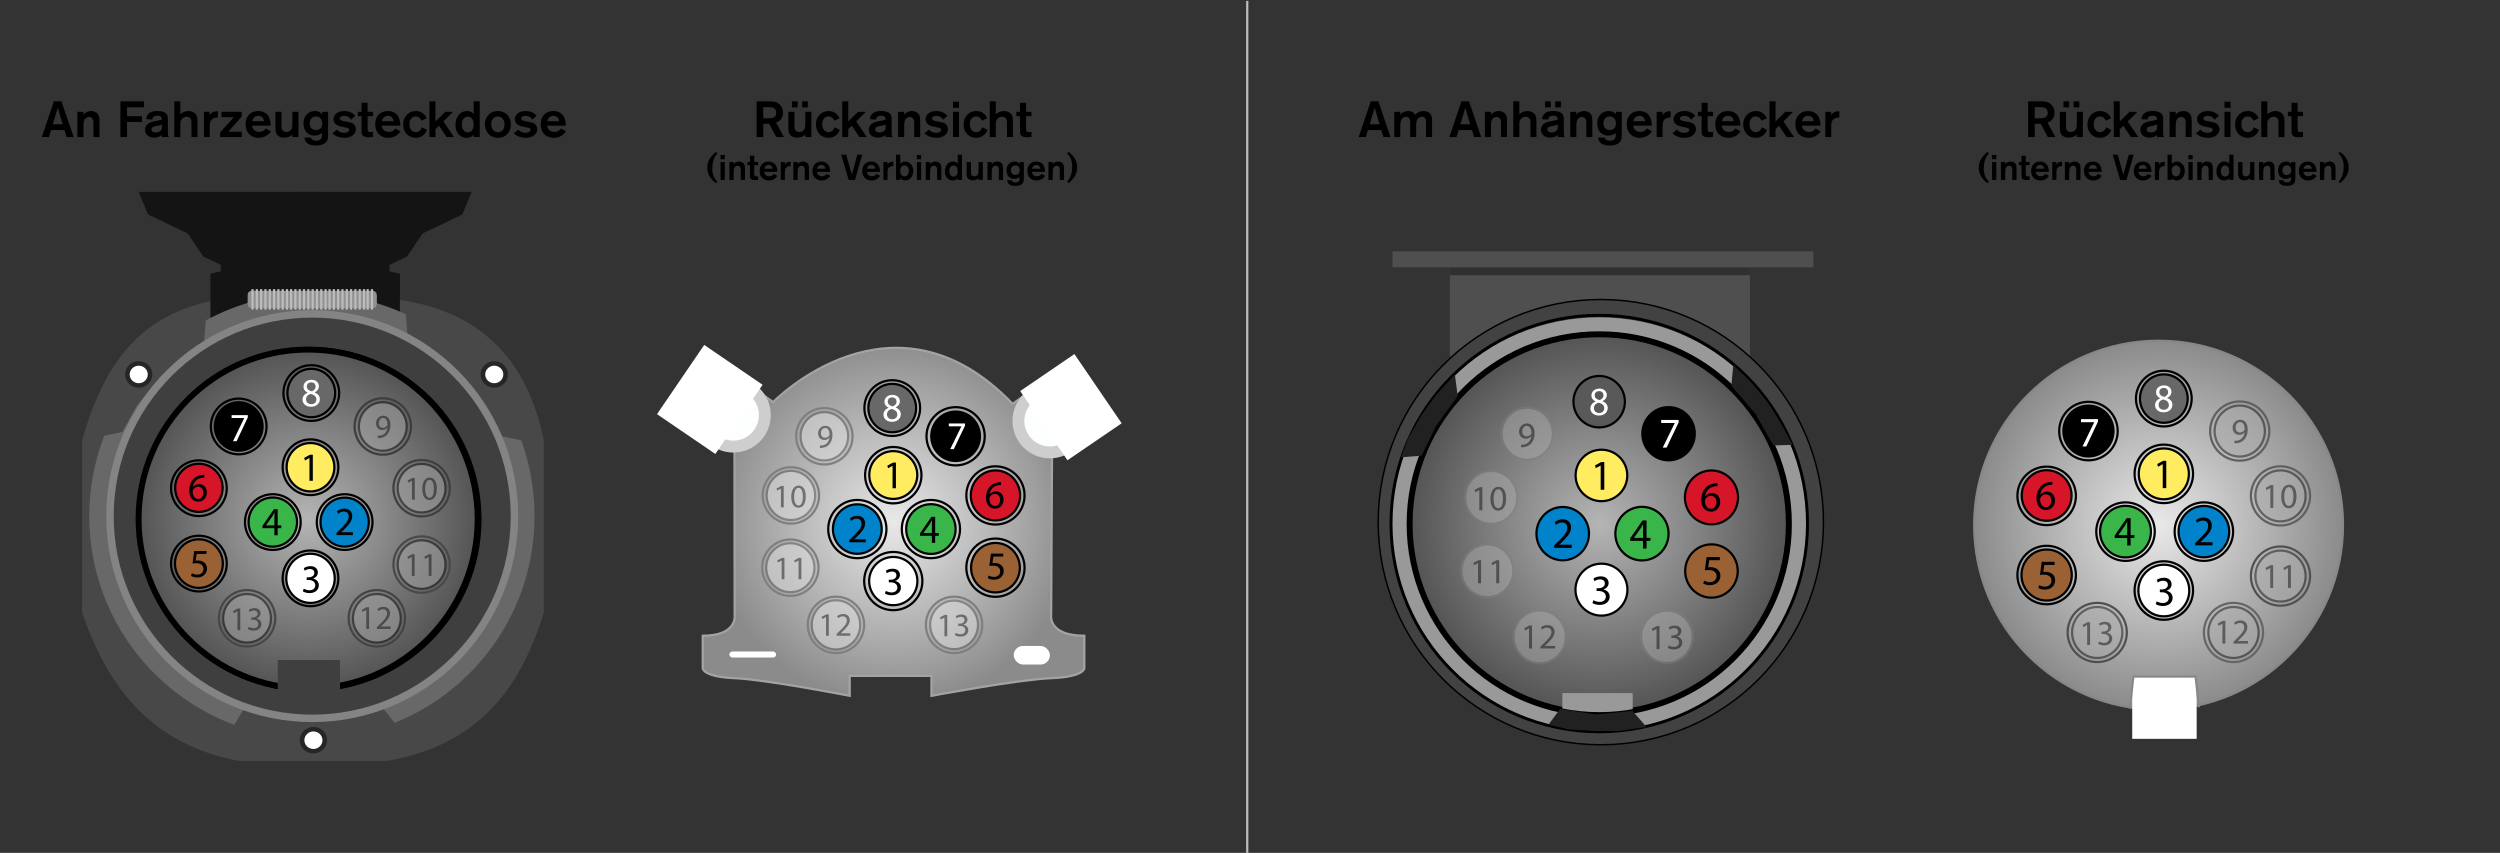 <?xml version="1.0" encoding="UTF-8"?><svg id="a" xmlns="http://www.w3.org/2000/svg" xmlns:xlink="http://www.w3.org/1999/xlink" viewBox="0 0 840 286.574"><rect x="0" y="0" width="840" height="286.574" fill="#333333" stroke="none"/><defs><radialGradient id="b" cx="300.225" cy="175.336" fx="300.225" fy="175.336" r="61.348" gradientUnits="userSpaceOnUse"><stop offset="0" stop-color="#e9e9e9"/><stop offset="1" stop-color="#8b8b8b"/></radialGradient><radialGradient id="c" cx="103.833" cy="174.524" fx="103.833" fy="174.524" r="56.965" gradientUnits="userSpaceOnUse"><stop offset="0" stop-color="#797979"/><stop offset="1" stop-color="#252525"/></radialGradient><radialGradient id="d" cx="103.531" cy="174.418" fx="103.531" fy="174.418" r="56.965" gradientUnits="userSpaceOnUse"><stop offset="0" stop-color="#b5b5b5"/><stop offset="1" stop-color="#545454"/></radialGradient><radialGradient id="e" cx="725.288" cy="176.447" fx="725.288" fy="176.447" r="61.963" xlink:href="#b"/><radialGradient id="f" cx="537.348" cy="176.034" fx="537.348" fy="176.034" r="63.716" xlink:href="#d"/></defs><path d="M27.58,205.811v-57.781c7.854-27.942,21.237-44.133,49.157-47.911,1.026-.139,2.075-.23,3.112-.23l48.94.407c.746,0,3.074.106,3.813.203,28.046,3.653,44.407,19.448,50.128,47.531v57.781c-8.271,26.58-22.543,44.475-52.512,49.836h-50.126c-28.078-5.362-43.456-23.256-52.512-49.836Z" style="fill:#494848;"/><ellipse cx="46.611" cy="125.817" rx="4.595" ry="4.45" style="fill:#262626;"/><ellipse cx="46.611" cy="125.817" rx="3.039" ry="2.943" style="fill:#fff;"/><ellipse cx="166.071" cy="125.817" rx="4.595" ry="4.45" style="fill:#262626;"/><ellipse cx="166.071" cy="125.817" rx="3.039" ry="2.943" style="fill:#fff;"/><ellipse cx="105.308" cy="248.708" rx="4.595" ry="4.45" style="fill:#262626;"/><ellipse cx="105.308" cy="248.708" rx="3.039" ry="2.943" style="fill:#fff;"/><path d="M361.271,148.397l-7.782,3.706-.302,54.309s-1.358,7.196,11.146,7.196v11.016s-.245,2.824-11.146,3.247c-10.901.424-40.215,5.924-40.215,5.924v-6.698s-9.557,0-9.557,0h-8.72s-9.189,0-9.189,0v6.698s-28.187-5.501-38.668-5.924c-10.481-.424-10.717-3.247-10.717-3.247v-11.016c12.023,0,10.717-7.196,10.717-7.196l-.051-54.832-8.916-3.348,13.146-19.347,8.761,6.225s40.243-41.426,80.465.606l7.767-5.635" style="fill:url(#b); stroke:#a3a3a3; stroke-miterlimit:10; stroke-width:.75px;"/><polygon points="134.373 108.335 134.373 91.989 130.885 91.142 130.885 89.024 132.948 87.965 136.711 86.271 142.005 78.436 155.346 72.083 158.519 64.459 98.911 64.459 98.911 107.432 134.373 108.335" style="fill:#141414;"/><polygon points="70.711 108.335 70.711 91.989 74.2 91.142 74.2 89.024 72.136 87.965 68.374 86.271 63.079 78.436 49.738 72.083 46.566 64.459 106.174 64.459 106.174 107.432 70.711 108.335" style="fill:#141414;"/><path d="M175.15,147.979l-10.523-2.225-4.961-8.834-8.115-9.971-14.408-11.152-.779-10.178c-9.593-4.473-20.283-6.986-31.566-6.986-12.912,0-25.059,3.271-35.659,9.03l-.575,7.511-14.407,11.152-8.115,9.971-4.961,8.834-6.031,1.275c-3.252,8.386-5.055,17.495-5.055,27.029,0,32.124,20.253,59.509,48.684,70.106l3.46-5.591,46.11-.527,4.328,5.463c27.552-11.031,47.023-37.959,47.023-69.451,0-8.94-1.574-17.51-4.45-25.457Z" style="fill:#686868;"/><path d="M312.501,182.941v-.717l.916-.89c2.203-2.097,3.199-3.212,3.213-4.513,0-.876-.426-1.686-1.713-1.686-.783,0-1.434.398-1.832.73l-.371-.823c.598-.504,1.447-.876,2.441-.876,1.859,0,2.643,1.274,2.643,2.509,0,1.593-1.154,2.88-2.973,4.633l-.691.637v.026h3.877v.969h-5.51Z"/><path d="M286.198,182.941v-2.35h-4.01v-.77l3.85-5.509h1.262v5.363h1.209v.916h-1.209v2.35h-1.102ZM286.198,179.675v-2.881c0-.451.014-.903.039-1.354h-.039c-.266.504-.479.876-.717,1.274l-2.111,2.934v.026h2.828Z"/><ellipse cx="104.812" cy="173.392" rx="67.401" ry="67.128" style="fill:#3f3f3f;"/><circle cx="103.833" cy="174.524" r="56.965" style="fill:url(#c); stroke:#000; stroke-miterlimit:10; stroke-width:2px;"/><circle cx="104.904" cy="173.418" r="67.949" style="fill:none; stroke:#848484; stroke-miterlimit:10; stroke-width:2.5px;"/><circle cx="103.531" cy="174.418" r="56.965" style="fill:url(#d); stroke:#000; stroke-miterlimit:10; stroke-width:2px;"/><circle cx="725.288" cy="176.447" r="61.963" style="fill:url(#e); stroke:#878787; stroke-miterlimit:10; stroke-width:.75px;"/><line x1="594.543" y1="126.595" x2="480.529" y2="127.559" style="fill:#3a3a3a; stroke:#000; stroke-miterlimit:10;"/><polyline points="587.974 89.342 487.158 89.342 487.158 119.867 587.974 119.867 587.974 89.342" style="fill:#4f4f4f;"/><circle cx="537.879" cy="175.436" r="74.803" style="fill:#424242; stroke:#000; stroke-miterlimit:10; stroke-width:.5px;"/><ellipse cx="537.326" cy="176.259" rx="69.903" ry="69.62" style="fill:#999;"/><circle cx="537.348" cy="176.034" r="63.716" style="fill:url(#f); stroke:#000; stroke-miterlimit:10; stroke-width:2px;"/><circle cx="537.348" cy="175.907" r="69.971" style="fill:none; stroke:#000; stroke-miterlimit:10;"/><line x1="419.072" y1="286.869" x2="419.072" y2=".295" style="fill:none; stroke:#bcbcbc; stroke-miterlimit:10; stroke-width:.75px;"/><rect x="716.426" y="227.324" width="21.653" height="20.924" style="fill:#fff;"/><ellipse cx="300.142" cy="159.608" rx="8.061" ry="8.028" style="fill:#ffec61; stroke:#000; stroke-miterlimit:10; stroke-width:.75px;"/><path d="M299.903,156.528h-.025l-1.5.81-.227-.89,1.885-1.009h.996v8.629h-1.129v-7.54Z"/><circle cx="300.142" cy="159.664" r="9.473" style="fill:none; stroke:#000; stroke-miterlimit:10; stroke-width:.75px;"/><polyline points="715.632 238.027 716.8 227.324 737.723 227.324 738.851 237.612" style="fill:none; stroke:#878787; stroke-miterlimit:10; stroke-width:.75px;"/><path d="M124.957,103.53h-40.107c-1.916,0-1.633-1.351-1.633-2.952h0c0-1.601-.282-2.871,1.633-2.871h40.107c1.916,0,1.664,1.379,1.664,2.981h0c0,1.601.252,2.843-1.664,2.843Z" style="fill:#919191;"/><rect x="525.035" y="232.895" width="23.465" height="7.129" style="fill:#999;"/><rect x="525.035" y="233.105" width="23.465" height="7.129" style="fill:#999;"/><line x1="122.309" y1="97.15" x2="122.309" y2="104.02" style="fill:none; stroke:#bcbcbc; stroke-miterlimit:10; stroke-width:.75px;"/><line x1="84.85" y1="97.15" x2="84.85" y2="104.02" style="fill:none; stroke:#bcbcbc; stroke-miterlimit:10; stroke-width:.75px;"/><line x1="86.298" y1="97.15" x2="86.298" y2="104.02" style="fill:none; stroke:#bcbcbc; stroke-miterlimit:10; stroke-width:.75px;"/><line x1="87.746" y1="97.15" x2="87.746" y2="104.02" style="fill:none; stroke:#bcbcbc; stroke-miterlimit:10; stroke-width:.75px;"/><line x1="89.194" y1="97.15" x2="89.194" y2="104.02" style="fill:none; stroke:#bcbcbc; stroke-miterlimit:10; stroke-width:.75px;"/><line x1="90.642" y1="97.15" x2="90.642" y2="104.02" style="fill:none; stroke:#bcbcbc; stroke-miterlimit:10; stroke-width:.75px;"/><line x1="92.09" y1="97.15" x2="92.09" y2="104.02" style="fill:none; stroke:#bcbcbc; stroke-miterlimit:10; stroke-width:.75px;"/><line x1="93.538" y1="97.15" x2="93.538" y2="104.02" style="fill:none; stroke:#bcbcbc; stroke-miterlimit:10; stroke-width:.75px;"/><line x1="94.985" y1="97.15" x2="94.985" y2="104.02" style="fill:none; stroke:#bcbcbc; stroke-miterlimit:10; stroke-width:.75px;"/><line x1="96.433" y1="97.15" x2="96.433" y2="104.02" style="fill:none; stroke:#bcbcbc; stroke-miterlimit:10; stroke-width:.75px;"/><line x1="97.809" y1="97.15" x2="97.809" y2="104.02" style="fill:none; stroke:#bcbcbc; stroke-miterlimit:10; stroke-width:.75px;"/><line x1="99.257" y1="97.15" x2="99.257" y2="104.02" style="fill:none; stroke:#bcbcbc; stroke-miterlimit:10; stroke-width:.75px;"/><line x1="100.705" y1="97.15" x2="100.705" y2="104.02" style="fill:none; stroke:#bcbcbc; stroke-miterlimit:10; stroke-width:.75px;"/><line x1="102.152" y1="97.15" x2="102.152" y2="104.02" style="fill:none; stroke:#bcbcbc; stroke-miterlimit:10; stroke-width:.75px;"/><line x1="103.6" y1="97.15" x2="103.6" y2="104.02" style="fill:none; stroke:#bcbcbc; stroke-miterlimit:10; stroke-width:.75px;"/><line x1="105.048" y1="97.15" x2="105.048" y2="104.02" style="fill:none; stroke:#bcbcbc; stroke-miterlimit:10; stroke-width:.75px;"/><line x1="106.496" y1="97.15" x2="106.496" y2="104.02" style="fill:none; stroke:#bcbcbc; stroke-miterlimit:10; stroke-width:.75px;"/><line x1="107.944" y1="97.15" x2="107.944" y2="104.02" style="fill:none; stroke:#bcbcbc; stroke-miterlimit:10; stroke-width:.75px;"/><line x1="109.392" y1="97.15" x2="109.392" y2="104.02" style="fill:none; stroke:#bcbcbc; stroke-miterlimit:10; stroke-width:.75px;"/><line x1="110.726" y1="97.15" x2="110.726" y2="104.02" style="fill:none; stroke:#bcbcbc; stroke-miterlimit:10; stroke-width:.75px;"/><line x1="112.174" y1="97.15" x2="112.174" y2="104.02" style="fill:none; stroke:#bcbcbc; stroke-miterlimit:10; stroke-width:.75px;"/><line x1="113.622" y1="97.15" x2="113.622" y2="104.02" style="fill:none; stroke:#bcbcbc; stroke-miterlimit:10; stroke-width:.75px;"/><line x1="115.07" y1="97.15" x2="115.07" y2="104.02" style="fill:none; stroke:#bcbcbc; stroke-miterlimit:10; stroke-width:.75px;"/><line x1="116.518" y1="97.15" x2="116.518" y2="104.02" style="fill:none; stroke:#bcbcbc; stroke-miterlimit:10; stroke-width:.75px;"/><line x1="117.966" y1="97.15" x2="117.966" y2="104.02" style="fill:none; stroke:#bcbcbc; stroke-miterlimit:10; stroke-width:.75px;"/><line x1="119.414" y1="97.15" x2="119.414" y2="104.02" style="fill:none; stroke:#bcbcbc; stroke-miterlimit:10; stroke-width:.75px;"/><line x1="120.862" y1="97.15" x2="120.862" y2="104.02" style="fill:none; stroke:#bcbcbc; stroke-miterlimit:10; stroke-width:.75px;"/><line x1="123.538" y1="97.15" x2="123.538" y2="104.02" style="fill:none; stroke:#bcbcbc; stroke-miterlimit:10; stroke-width:.75px;"/><line x1="124.986" y1="97.15" x2="124.986" y2="104.02" style="fill:none; stroke:#bcbcbc; stroke-miterlimit:10; stroke-width:.75px;"/><circle cx="537.348" cy="175.907" r="63.872" style="fill:none; stroke:#000; stroke-miterlimit:10;"/><rect x="93.319" y="221.768" width="20.924" height="11.468" style="fill:#3f3f3f;"/><polygon points="582.394 122.632 581.732 129.562 589.845 139.089 595.888 149.679 602.356 149.456 599.007 143.353 594.155 135.597 589.065 129.228 582.394 122.632" style="fill:#212121;"/><polygon points="488.858 125.906 489.785 133.124 482.563 143.053 477.667 153.105 470.751 153.64 473.184 147.253 477.674 139.403 482.436 132.772 488.858 125.906" style="fill:#212121;"/><polygon points="553.211 244.247 548.509 238.853 536.22 240.071 524.167 238.227 520.323 243.434 527.206 245.109 536.279 245.618 544.431 245.586 553.211 244.247" style="fill:#212121;"/><path d="M296.258,177.768c0,4.593-3.67,8.316-8.198,8.316-4.527,0-8.198-3.723-8.198-8.316s3.67-8.316,8.198-8.316c4.527,0,8.198,3.723,8.198,8.316Z" style="fill:#0083ca; stroke:#000; stroke-miterlimit:10; stroke-width:.75px;"/><path d="M285.375,182.201v-.728l.916-.903c2.203-2.129,3.199-3.261,3.212-4.581,0-.889-.425-1.711-1.712-1.711-.783,0-1.434.404-1.832.741l-.372-.835c.598-.512,1.447-.889,2.442-.889,1.859,0,2.643,1.293,2.643,2.546,0,1.617-1.155,2.924-2.974,4.702l-.69.646v.027h3.876v.983h-5.509Z"/><circle cx="288.061" cy="177.768" r="9.784" style="fill:none; stroke:#000; stroke-miterlimit:10; stroke-width:.75px;"/><path d="M321.087,177.768c0,4.616-3.717,8.359-8.303,8.359-4.585,0-8.303-3.742-8.303-8.359,0-4.616,3.717-8.359,8.303-8.359,4.585,0,8.303,3.742,8.303,8.359Z" style="fill:#39b54a; stroke:#000; stroke-miterlimit:10; stroke-width:.75px;"/><path d="M313.111,182.412v-2.385h-4.009v-.782l3.85-5.591h1.262v5.443h1.208v.93h-1.208v2.385h-1.103ZM313.111,179.098v-2.924c0-.458.014-.916.04-1.374h-.04c-.266.512-.478.889-.717,1.293l-2.11,2.978v.027h2.827Z"/><circle cx="312.785" cy="177.768" r="9.784" style="fill:none; stroke:#000; stroke-miterlimit:10; stroke-width:.75px;"/><circle cx="300.142" cy="195.243" r="8.104" style="fill:#fff; stroke:#000; stroke-miterlimit:10; stroke-width:.75px;"/><path d="M297.647,198.524c.332.212,1.102.544,1.912.544,1.5,0,1.965-.956,1.951-1.673-.014-1.208-1.102-1.726-2.23-1.726h-.65v-.876h.65c.85,0,1.924-.438,1.924-1.46,0-.69-.438-1.301-1.512-1.301-.691,0-1.355.306-1.727.571l-.305-.85c.451-.332,1.326-.664,2.256-.664,1.699,0,2.469,1.009,2.469,2.058,0,.89-.531,1.646-1.592,2.031v.026c1.061.212,1.924,1.009,1.924,2.217,0,1.38-1.074,2.588-3.146,2.588-.969,0-1.818-.305-2.242-.584l.318-.903Z"/><circle cx="300.142" cy="195.243" r="9.784" style="fill:none; stroke:#000; stroke-miterlimit:10; stroke-width:.75px;"/><path d="M342.757,166.465c0,4.642-3.71,8.405-8.286,8.405-4.576,0-8.286-3.763-8.286-8.405,0-4.642,3.71-8.405,8.286-8.405,4.576,0,8.286,3.763,8.286,8.405Z" style="fill:#d61628; stroke:#000; stroke-miterlimit:10; stroke-width:.75px;"/><path d="M336.358,162.963c-.24-.013-.545,0-.877.053-1.832.306-2.801,1.646-3,3.067h.039c.412-.544,1.129-.996,2.086-.996,1.525,0,2.602,1.102,2.602,2.788,0,1.58-1.076,3.04-2.867,3.04-1.846,0-3.055-1.434-3.055-3.677,0-1.699.611-3.04,1.461-3.89.717-.704,1.672-1.142,2.762-1.274.344-.053.637-.066.85-.066v.956ZM336.026,167.941c0-1.234-.703-1.978-1.779-1.978-.703,0-1.354.438-1.672,1.062-.08.133-.133.305-.133.518.025,1.42.676,2.469,1.898,2.469,1.008,0,1.686-.836,1.686-2.071Z"/><circle cx="334.471" cy="166.465" r="9.784" style="fill:none; stroke:#000; stroke-miterlimit:10; stroke-width:.75px;"/><ellipse cx="334.471" cy="190.743" rx="8.197" ry="8.315" style="fill:#996134; stroke:#000; stroke-miterlimit:10; stroke-width:.75px;"/><path d="M337.086,186.994h-3.292l-.332,2.217c.199-.026.385-.053.703-.053.664,0,1.328.146,1.859.465.677.385,1.234,1.128,1.234,2.217,0,1.686-1.341,2.947-3.213,2.947-.942,0-1.739-.266-2.15-.531l.292-.89c.358.213,1.062.479,1.846.479,1.102,0,2.044-.717,2.044-1.872-.014-1.115-.757-1.912-2.482-1.912-.491,0-.876.054-1.195.094l.558-4.143h4.129v.982Z"/><circle cx="334.471" cy="190.743" r="9.784" style="fill:none; stroke:#000; stroke-miterlimit:10; stroke-width:.75px;"/><ellipse cx="321.087" cy="146.589" rx="8.179" ry="8.296" style="stroke:#000; stroke-miterlimit:10; stroke-width:.75px;"/><path d="M324.231,142.286v.77l-3.757,7.859h-1.208l3.744-7.634v-.026h-4.222v-.969h5.442Z" style="fill:#fff;"/><circle cx="321.087" cy="146.589" r="9.784" style="fill:none; stroke:#000; stroke-miterlimit:10; stroke-width:.75px;"/><g style="opacity:.45;"><ellipse cx="276.988" cy="146.589" rx="8.002" ry="8.117" style="fill:#e5e5e5; stroke:#474747; stroke-miterlimit:10; stroke-width:.75px;"/></g><g style="opacity:.45;"><path d="M275.475,149.701c.211.022.453,0,.785-.033.564-.077,1.096-.31,1.504-.696.477-.432.82-1.062.953-1.914h-.033c-.398.486-.975.774-1.693.774-1.295,0-2.125-.974-2.125-2.201,0-1.361.986-2.556,2.457-2.556s2.379,1.194,2.379,3.031c0,1.582-.531,2.688-1.24,3.374-.553.542-1.316.874-2.09.962-.354.056-.664.066-.896.056v-.797ZM275.829,145.564c0,.896.543,1.526,1.383,1.526.652,0,1.162-.321,1.416-.752.057-.089.09-.199.09-.354,0-1.228-.455-2.168-1.473-2.168-.83,0-1.416.73-1.416,1.748Z"/></g><circle cx="276.988" cy="146.589" r="9.473" style="fill:none; stroke:#7f7f7f; stroke-miterlimit:10; stroke-width:.75px;"/><g style="opacity:.45;"><path d="M273.892,166.465c0,4.566-3.649,8.268-8.15,8.268-4.501,0-8.15-3.702-8.15-8.268,0-4.566,3.649-8.268,8.15-8.268,4.501,0,8.15,3.702,8.15,8.268Z" style="fill:#e5e5e5; stroke:#474747; stroke-miterlimit:10; stroke-width:.75px;"/></g><g style="opacity:.45;"><path d="M262.388,164.187h-.021l-1.25.675-.188-.741,1.571-.841h.829v7.191h-.94v-6.284Z"/><path d="M270.733,166.798c0,2.445-.907,3.794-2.501,3.794-1.404,0-2.356-1.316-2.378-3.695,0-2.412,1.04-3.739,2.5-3.739,1.516,0,2.379,1.35,2.379,3.64ZM266.828,166.909c0,1.87.575,2.932,1.46,2.932.996,0,1.472-1.162,1.472-2.998,0-1.77-.454-2.932-1.461-2.932-.852,0-1.471,1.04-1.471,2.998Z"/></g><circle cx="265.742" cy="166.465" r="9.473" style="fill:none; stroke:#7f7f7f; stroke-miterlimit:10; stroke-width:.75px;"/><g style="opacity:.45;"><ellipse cx="265.554" cy="190.743" rx="8.114" ry="8.23" style="fill:#e5e5e5; stroke:#4c4c4c; stroke-miterlimit:10; stroke-width:.75px;"/></g><g style="opacity:.45;"><path d="M262.632,188.341h-.021l-1.25.675-.189-.741,1.572-.841h.828v7.191h-.939v-6.284Z"/><path d="M268.309,188.341h-.021l-1.25.675-.189-.741,1.572-.841h.828v7.191h-.939v-6.284Z"/></g><circle cx="265.554" cy="190.743" r="9.473" style="fill:none; stroke:#7f7f7f; stroke-miterlimit:10; stroke-width:.75px;"/><g style="opacity:.45;"><path d="M289.032,209.961c0,4.565-3.648,8.265-8.148,8.265-4.5,0-8.148-3.7-8.148-8.265,0-4.565,3.648-8.265,8.148-8.265,4.5,0,8.148,3.7,8.148,8.265Z" style="fill:#e5e5e5; stroke:#4c4c4c; stroke-miterlimit:10; stroke-width:.75px;"/></g><g style="opacity:.45;"><path d="M277.539,207.324h-.021l-1.25.675-.188-.741,1.571-.841h.829v7.191h-.94v-6.284Z"/><path d="M281.104,213.608v-.597l.763-.741c1.837-1.748,2.666-2.677,2.678-3.762,0-.73-.354-1.405-1.428-1.405-.652,0-1.194.332-1.526.608l-.31-.686c.498-.42,1.206-.73,2.035-.73,1.549,0,2.202,1.062,2.202,2.091,0,1.328-.963,2.401-2.479,3.861l-.575.531v.022h3.23v.808h-4.591Z"/></g><circle cx="280.885" cy="209.961" r="9.473" style="fill:none; stroke:#7f7f7f; stroke-miterlimit:10; stroke-width:.75px;"/><g style="opacity:.45;"><path d="M328.614,209.961c0,4.507-3.602,8.16-8.044,8.16-4.443,0-8.044-3.654-8.044-8.16,0-4.507,3.602-8.16,8.044-8.16,4.443,0,8.044,3.654,8.044,8.16Z" style="fill:#e5e5e5; stroke:#4f4f4f; stroke-miterlimit:10; stroke-width:.75px;"/></g><g style="opacity:.45;"><path d="M317.329,207.496h-.021l-1.25.675-.188-.741,1.571-.841h.829v7.191h-.94v-6.284Z"/><path d="M321.127,212.663c.276.177.918.454,1.593.454,1.25,0,1.637-.797,1.626-1.394-.011-1.007-.918-1.438-1.858-1.438h-.542v-.73h.542c.708,0,1.604-.365,1.604-1.217,0-.575-.365-1.084-1.262-1.084-.575,0-1.128.254-1.438.476l-.255-.708c.376-.276,1.106-.553,1.881-.553,1.416,0,2.058.841,2.058,1.715,0,.741-.442,1.372-1.328,1.692v.022c.886.177,1.604.841,1.604,1.847,0,1.151-.896,2.157-2.622,2.157-.808,0-1.516-.254-1.869-.487l.266-.752Z"/></g><circle cx="320.569" cy="209.961" r="9.473" style="fill:none; stroke:#7f7f7f; stroke-miterlimit:10; stroke-width:.75px;"/><g style="opacity:.45;"><path d="M134.664,207.748c0,4.507-3.602,8.16-8.044,8.16-4.443,0-8.044-3.654-8.044-8.16,0-4.507,3.602-8.16,8.044-8.16s8.044,3.654,8.044,8.16Z" style="fill:#aaa; stroke:#000; stroke-miterlimit:10; stroke-width:.75px;"/></g><circle cx="126.62" cy="207.748" r="9.473" style="fill:none; stroke:#444; stroke-miterlimit:10; stroke-width:.75px;"/><g style="opacity:.45;"><path d="M123.073,204.938h-.021l-1.25.685-.188-.752,1.57-.854h.83v7.3h-.941v-6.379Z"/><path d="M126.639,211.317v-.606l.762-.752c1.838-1.774,2.666-2.718,2.678-3.818,0-.741-.354-1.426-1.428-1.426-.652,0-1.193.337-1.525.618l-.311-.696c.498-.427,1.207-.741,2.035-.741,1.549,0,2.203,1.078,2.203,2.123,0,1.348-.963,2.437-2.479,3.919l-.576.539v.022h3.23v.82h-4.59Z"/></g><g style="opacity:.45;"><path d="M91.056,207.748c0,4.507-3.602,8.16-8.044,8.16-4.443,0-8.044-3.654-8.044-8.16,0-4.507,3.602-8.16,8.044-8.16s8.044,3.654,8.044,8.16Z" style="fill:#aaa; stroke:#000; stroke-miterlimit:10; stroke-width:.75px;"/></g><circle cx="83.012" cy="207.748" r="9.473" style="fill:none; stroke:#474747; stroke-miterlimit:10; stroke-width:.75px;"/><g style="opacity:.45;"><path d="M79.785,205.374h-.021l-1.25.685-.188-.752,1.571-.854h.829v7.3h-.94v-6.379Z"/><path d="M83.583,210.619c.276.18.918.46,1.593.46,1.25,0,1.637-.809,1.626-1.415-.011-1.022-.918-1.46-1.858-1.46h-.542v-.741h.542c.708,0,1.604-.371,1.604-1.235,0-.584-.365-1.101-1.262-1.101-.575,0-1.128.258-1.438.483l-.255-.719c.376-.281,1.106-.562,1.881-.562,1.416,0,2.058.854,2.058,1.741,0,.752-.442,1.393-1.328,1.718v.022c.886.18,1.604.854,1.604,1.875,0,1.168-.896,2.19-2.622,2.19-.808,0-1.516-.258-1.869-.494l.266-.764Z"/></g><g style="opacity:.45;"><path d="M149.709,189.7c0,4.507-3.602,8.16-8.044,8.16-4.443,0-8.044-3.654-8.044-8.16,0-4.507,3.602-8.16,8.044-8.16s8.044,3.654,8.044,8.16Z" style="fill:#aaa; stroke:#000; stroke-miterlimit:10; stroke-width:.75px;"/></g><circle cx="141.665" cy="189.7" r="9.473" style="fill:none; stroke:#494949; stroke-miterlimit:10; stroke-width:.75px;"/><g style="opacity:.45;"><path d="M138.374,187.123h-.021l-1.25.686-.189-.753,1.572-.854h.828v7.3h-.939v-6.379Z"/><path d="M144.051,187.123h-.021l-1.25.686-.189-.753,1.572-.854h.828v7.3h-.939v-6.379Z"/></g><g style="opacity:.45;"><path d="M149.709,164.038c0,4.507-3.602,8.16-8.044,8.16-4.443,0-8.044-3.654-8.044-8.16,0-4.507,3.602-8.16,8.044-8.16s8.044,3.654,8.044,8.16Z" style="fill:#aaa; stroke:#000; stroke-miterlimit:10; stroke-width:.75px;"/></g><circle cx="141.665" cy="164.038" r="9.473" style="fill:none; stroke:#3f3f3f; stroke-miterlimit:10; stroke-width:.75px;"/><g style="opacity:.45;"><path d="M138.421,161.507h-.021l-1.25.686-.188-.753,1.571-.854h.829v7.3h-.94v-6.379Z"/><path d="M146.765,164.157c0,2.482-.907,3.853-2.501,3.853-1.404,0-2.356-1.337-2.378-3.751,0-2.448,1.04-3.796,2.5-3.796,1.516,0,2.379,1.37,2.379,3.694ZM142.86,164.269c0,1.898.575,2.977,1.46,2.977.996,0,1.472-1.18,1.472-3.044,0-1.797-.454-2.976-1.461-2.976-.852,0-1.471,1.056-1.471,3.043Z"/></g><g style="opacity:.45;"><ellipse cx="128.62" cy="143.294" rx="8.044" ry="8.16" style="fill:#aaa; stroke:#000; stroke-miterlimit:10; stroke-width:.75px;"/></g><circle cx="128.62" cy="143.294" r="9.473" style="fill:none; stroke:#3d3d3d; stroke-miterlimit:10; stroke-width:.75px;"/><g style="opacity:.45;"><path d="M126.943,146.4c.21.022.453,0,.785-.034.564-.079,1.095-.314,1.504-.708.477-.438.819-1.078.952-1.943h-.033c-.398.494-.974.786-1.693.786-1.294,0-2.124-.988-2.124-2.235,0-1.381.985-2.594,2.456-2.594s2.379,1.213,2.379,3.077c0,1.606-.531,2.729-1.239,3.425-.553.55-1.316.887-2.091.977-.354.056-.664.067-.896.056v-.809ZM127.297,142.2c0,.91.542,1.55,1.383,1.55.652,0,1.161-.326,1.416-.764.056-.09.089-.202.089-.359,0-1.247-.454-2.201-1.472-2.201-.83,0-1.416.741-1.416,1.774Z"/></g><ellipse cx="80.202" cy="143.294" rx="8.019" ry="8.134" style="stroke:#000; stroke-miterlimit:10; stroke-width:.75px;"/><path d="M83.261,139.474v.782l-3.757,7.976h-1.208l3.744-7.747v-.027h-4.222v-.983h5.442Z" style="fill:#fff;"/><circle cx="80.202" cy="143.294" r="9.362" style="fill:none; stroke:#000; stroke-miterlimit:10; stroke-width:.75px;"/><ellipse cx="104.597" cy="132.058" rx="8.019" ry="8.134" style="fill:#686868; stroke:#000; stroke-miterlimit:10; stroke-width:.75px;"/><circle cx="104.597" cy="132.058" r="9.362" style="fill:none; stroke:#000; stroke-miterlimit:10; stroke-width:.75px;"/><ellipse cx="104.327" cy="156.992" rx="8.017" ry="8.133" style="fill:#ffec61; stroke:#000; stroke-miterlimit:10; stroke-width:.75px;"/><path d="M103.981,153.905h-.026l-1.5.821-.226-.902,1.885-1.024h.996v8.758h-1.129v-7.652Z"/><circle cx="104.327" cy="156.992" r="9.362" style="fill:none; stroke:#000; stroke-miterlimit:10; stroke-width:.75px;"/><ellipse cx="115.804" cy="175.419" rx="8.106" ry="8.223" style="fill:#0083ca; stroke:#000; stroke-miterlimit:10; stroke-width:.75px;"/><path d="M113.048,179.797v-.728l.916-.903c2.203-2.129,3.199-3.261,3.212-4.581,0-.889-.425-1.711-1.712-1.711-.783,0-1.434.404-1.832.741l-.372-.835c.598-.512,1.447-.889,2.442-.889,1.859,0,2.643,1.293,2.643,2.546,0,1.617-1.155,2.924-2.974,4.702l-.69.646v.027h3.876v.983h-5.509Z"/><circle cx="115.804" cy="175.419" r="9.362" style="fill:none; stroke:#000; stroke-miterlimit:10; stroke-width:.75px;"/><ellipse cx="91.667" cy="175.419" rx="8.139" ry="8.257" style="fill:#39b54a; stroke:#000; stroke-miterlimit:10; stroke-width:.75px;"/><path d="M92.198,179.853v-2.385h-4.009v-.782l3.85-5.591h1.262v5.443h1.208v.93h-1.208v2.385h-1.103ZM92.198,176.539v-2.924c0-.458.014-.916.04-1.374h-.04c-.266.512-.478.889-.717,1.293l-2.11,2.978v.027h2.827Z"/><circle cx="91.667" cy="175.419" r="9.362" style="fill:none; stroke:#000; stroke-miterlimit:10; stroke-width:.75px;"/><ellipse cx="104.327" cy="194.321" rx="8.141" ry="8.259" style="fill:#fff; stroke:#000; stroke-miterlimit:10; stroke-width:.75px;"/><path d="M102.063,197.776c.332.216,1.102.553,1.912.553,1.5,0,1.965-.97,1.951-1.697-.014-1.227-1.102-1.752-2.23-1.752h-.65v-.89h.65c.85,0,1.926-.444,1.926-1.481,0-.701-.438-1.32-1.514-1.32-.689,0-1.354.31-1.727.579l-.305-.862c.451-.337,1.328-.674,2.258-.674,1.699,0,2.469,1.024,2.469,2.089,0,.902-.531,1.67-1.594,2.061v.027c1.062.216,1.926,1.024,1.926,2.25,0,1.401-1.076,2.628-3.146,2.628-.969,0-1.818-.311-2.244-.594l.318-.916Z"/><circle cx="104.327" cy="194.321" r="9.362" style="fill:none; stroke:#000; stroke-miterlimit:10; stroke-width:.75px;"/><ellipse cx="66.829" cy="163.912" rx="7.975" ry="8.089" style="fill:#d61628; stroke:#000; stroke-miterlimit:10; stroke-width:.75px;"/><path d="M68.653,160.498c-.238-.014-.543,0-.875.054-1.832.31-2.801,1.671-3,3.112h.039c.412-.552,1.129-1.01,2.084-1.01,1.527,0,2.602,1.118,2.602,2.83,0,1.603-1.074,3.085-2.867,3.085-1.846,0-3.053-1.456-3.053-3.732,0-1.725.609-3.085,1.459-3.948.719-.714,1.674-1.159,2.762-1.293.346-.054.637-.067.85-.067v.97ZM68.321,165.551c0-1.253-.703-2.008-1.777-2.008-.705,0-1.355.445-1.674,1.078-.08.135-.133.31-.133.525.027,1.441.678,2.506,1.898,2.506,1.01,0,1.686-.849,1.686-2.102Z"/><circle cx="66.829" cy="164.038" r="9.362" style="fill:none; stroke:#000; stroke-miterlimit:10; stroke-width:.75px;"/><ellipse cx="66.829" cy="189.366" rx="8.048" ry="8.164" style="fill:#996134; stroke:#000; stroke-miterlimit:10; stroke-width:.75px;"/><path d="M69.376,186.127h-3.293l-.332,2.25c.199-.026.385-.054.703-.054.664,0,1.328.148,1.859.472.678.391,1.234,1.146,1.234,2.25,0,1.711-1.34,2.991-3.213,2.991-.941,0-1.738-.27-2.15-.539l.293-.902c.357.215,1.061.484,1.846.484,1.102,0,2.043-.728,2.043-1.899-.014-1.132-.756-1.94-2.482-1.94-.49,0-.875.055-1.195.095l.559-4.204h4.129v.997Z"/><circle cx="66.829" cy="189.366" r="9.362" style="fill:none; stroke:#000; stroke-miterlimit:10; stroke-width:.75px;"/><ellipse cx="538.084" cy="159.748" rx="8.681" ry="8.645" style="fill:#ffec61; stroke:#000; stroke-miterlimit:10; stroke-width:.75px;"/><path d="M537.827,156.43h-.028l-1.615.872-.243-.958,2.03-1.087h1.072v9.293h-1.216v-8.121Z"/><path d="M533.902,179.303c0,4.945-3.952,8.954-8.827,8.954-4.875,0-8.827-4.009-8.827-8.954s3.952-8.954,8.827-8.954,8.827,4.009,8.827,8.954Z" style="fill:#0083ca; stroke:#000; stroke-miterlimit:10; stroke-width:.75px;"/><path d="M522.182,184.077v-.784l.986-.972c2.373-2.293,3.445-3.512,3.46-4.934,0-.958-.457-1.843-1.845-1.843-.843,0-1.544.436-1.973.798l-.4-.9c.644-.551,1.559-.958,2.631-.958,2.002,0,2.845,1.393,2.845,2.743,0,1.741-1.243,3.149-3.202,5.064l-.743.696v.029h4.175v1.059h-5.934Z"/><ellipse cx="551.698" cy="179.303" rx="8.94" ry="9.001" style="fill:#39b54a; stroke:#000; stroke-miterlimit:10; stroke-width:.75px;"/><path d="M552.05,184.304v-2.568h-4.317v-.842l4.146-6.022h1.358v5.862h1.302v1.001h-1.302v2.568h-1.187ZM552.05,180.734v-3.149c0-.493.015-.987.043-1.48h-.043c-.286.551-.515.958-.772,1.393l-2.272,3.207v.029h3.045Z"/><circle cx="538.084" cy="198.121" r="8.727" style="fill:#fff; stroke:#000; stroke-miterlimit:10; stroke-width:.75px;"/><path d="M535.396,201.654c.357.229,1.187.586,2.06.586,1.615,0,2.115-1.029,2.102-1.801-.015-1.301-1.187-1.859-2.402-1.859h-.7v-.943h.7c.915,0,2.073-.472,2.073-1.573,0-.744-.472-1.401-1.63-1.401-.743,0-1.458.329-1.858.615l-.329-.915c.486-.357,1.43-.715,2.431-.715,1.83,0,2.659,1.086,2.659,2.216,0,.958-.572,1.773-1.716,2.188v.028c1.144.229,2.073,1.087,2.073,2.388,0,1.487-1.158,2.788-3.389,2.788-1.044,0-1.959-.329-2.416-.629l.343-.972Z"/><ellipse cx="575.05" cy="167.132" rx="8.922" ry="9.051" style="fill:#d61628; stroke:#000; stroke-miterlimit:10; stroke-width:.75px;"/><path d="M577.084,163.36c-.258-.015-.587,0-.944.057-1.973.329-3.017,1.773-3.231,3.303h.043c.443-.586,1.216-1.072,2.245-1.072,1.645,0,2.802,1.187,2.802,3.002,0,1.701-1.157,3.274-3.088,3.274-1.987,0-3.288-1.544-3.288-3.96,0-1.83.657-3.274,1.572-4.189.772-.758,1.802-1.229,2.974-1.373.372-.057.687-.072.916-.072v1.03ZM576.725,168.722c0-1.33-.757-2.13-1.915-2.13-.758,0-1.459.472-1.802,1.144-.086.143-.143.329-.143.558.028,1.53.729,2.659,2.044,2.659,1.087,0,1.815-.901,1.815-2.23Z"/><ellipse cx="575.05" cy="191.858" rx="8.827" ry="8.954" style="fill:#996134; stroke:#000; stroke-miterlimit:10; stroke-width:.75px;"/><path d="M577.866,188.233h-3.545l-.358,2.388c.215-.029.415-.057.758-.057.715,0,1.431.157,2.002.5.729.415,1.33,1.215,1.33,2.388,0,1.815-1.444,3.174-3.46,3.174-1.016,0-1.873-.286-2.316-.572l.314-.958c.386.229,1.144.515,1.987.515,1.187,0,2.202-.772,2.202-2.016-.015-1.201-.815-2.059-2.674-2.059-.529,0-.943.057-1.287.1l.601-4.461h4.446v1.058Z"/><path d="M569.445,145.729c0,4.934-3.943,8.934-8.807,8.934-4.864,0-8.807-4-8.807-8.934,0-4.934,3.943-8.934,8.807-8.934,4.864,0,8.807,4,8.807,8.934Z" style="stroke:#000; stroke-miterlimit:10; stroke-width:.75px;"/><path d="M564.025,141.094v.83l-4.046,8.464h-1.301l4.031-8.221v-.028h-4.546v-1.044h5.861Z" style="fill:#fff;"/><g style="opacity:.45;"><path d="M521.768,145.729c0,4.827-3.858,8.741-8.617,8.741-4.759,0-8.617-3.913-8.617-8.741,0-4.827,3.858-8.741,8.617-8.741s8.617,3.913,8.617,8.741Z" style="fill:#afafaf; stroke:#7f7f7f; stroke-miterlimit:10; stroke-width:.75px;"/></g><g style="opacity:.45;"><path d="M511.066,149.421c.227.024.489,0,.847-.036.607-.083,1.18-.334,1.621-.751.512-.465.882-1.144,1.024-2.062h-.036c-.429.524-1.048.834-1.823.834-1.394,0-2.288-1.049-2.288-2.372,0-1.466,1.061-2.753,2.646-2.753s2.562,1.287,2.562,3.266c0,1.704-.572,2.896-1.335,3.635-.596.584-1.418.941-2.252,1.037-.382.06-.715.071-.966.06v-.858ZM511.448,144.964c0,.965.584,1.645,1.489,1.645.703,0,1.252-.346,1.525-.811.06-.095.096-.214.096-.381,0-1.323-.488-2.335-1.585-2.335-.894,0-1.525.786-1.525,1.883Z"/></g><g style="opacity:.45;"><path d="M509.818,167.132c0,4.917-3.929,8.903-8.776,8.903-4.847,0-8.776-3.986-8.776-8.903,0-4.917,3.929-8.903,8.776-8.903,4.847,0,8.776,3.986,8.776,8.903Z" style="fill:#afafaf; stroke:#7f7f7f; stroke-miterlimit:10; stroke-width:.75px;"/></g><g style="opacity:.45;"><path d="M497.052,164.677h-.023l-1.347.727-.203-.798,1.692-.906h.894v7.746h-1.013v-6.769Z"/><path d="M506.039,167.49c0,2.634-.978,4.087-2.693,4.087-1.514,0-2.538-1.418-2.562-3.98,0-2.598,1.12-4.028,2.693-4.028,1.633,0,2.562,1.454,2.562,3.921ZM501.832,167.609c0,2.014.62,3.158,1.573,3.158,1.072,0,1.585-1.251,1.585-3.229,0-1.907-.488-3.158-1.573-3.158-.917,0-1.585,1.12-1.585,3.229Z"/></g><g style="opacity:.45;"><ellipse cx="499.763" cy="191.792" rx="8.737" ry="8.863" style="fill:#afafaf; stroke:#7f7f7f; stroke-miterlimit:10; stroke-width:.75px;"/></g><g style="opacity:.45;"><path d="M496.617,189.204h-.023l-1.347.727-.203-.798,1.692-.906h.894v7.746h-1.013v-6.769Z"/><path d="M502.731,189.204h-.023l-1.347.727-.203-.798,1.692-.906h.894v7.746h-1.013v-6.769Z"/></g><g style="opacity:.45;"><path d="M526.121,213.969c0,4.915-3.928,8.9-8.773,8.9-4.845,0-8.773-3.985-8.773-8.9,0-4.915,3.928-8.9,8.773-8.9s8.773,3.985,8.773,8.9Z" style="fill:#afafaf; stroke:#7f7f7f; stroke-miterlimit:10; stroke-width:.75px;"/></g><g style="opacity:.45;"><path d="M513.747,211.127h-.023l-1.347.727-.203-.798,1.692-.906h.894v7.746h-1.013v-6.769Z"/><path d="M517.585,217.896v-.644l.822-.798c1.979-1.883,2.872-2.884,2.884-4.052,0-.787-.381-1.514-1.537-1.514-.703,0-1.287.357-1.645.655l-.334-.739c.537-.453,1.3-.787,2.193-.787,1.668,0,2.371,1.144,2.371,2.252,0,1.43-1.036,2.586-2.669,4.159l-.62.572v.023h3.479v.87h-4.945Z"/></g><g style="opacity:.45;"><ellipse cx="560.08" cy="213.969" rx="8.662" ry="8.787" style="fill:#afafaf; stroke:#7f7f7f; stroke-miterlimit:10; stroke-width:.75px;"/></g><g style="opacity:.45;"><path d="M556.592,211.312h-.023l-1.347.727-.203-.798,1.692-.906h.894v7.746h-1.013v-6.769Z"/><path d="M560.68,216.878c.298.19.989.489,1.717.489,1.347,0,1.764-.858,1.752-1.502-.013-1.084-.989-1.549-2.003-1.549h-.584v-.787h.584c.763,0,1.729-.394,1.729-1.311,0-.62-.394-1.168-1.358-1.168-.62,0-1.216.274-1.55.513l-.273-.763c.405-.298,1.191-.596,2.025-.596,1.525,0,2.217.906,2.217,1.847,0,.799-.477,1.478-1.43,1.824v.023c.953.191,1.728.906,1.728,1.99,0,1.239-.965,2.324-2.824,2.324-.87,0-1.633-.274-2.014-.524l.285-.811Z"/></g><circle cx="246.398" cy="139.471" r="10.587" style="fill:#fdfefe; stroke:#cecece; stroke-miterlimit:10; stroke-width:4px;"/><circle cx="352.766" cy="141.419" r="10.587" style="fill:#fdfefe; stroke:#cecece; stroke-miterlimit:10; stroke-width:4px;"/><rect x="224.411" y="122.349" width="28.152" height="23.739" transform="translate(-6.796 255.572) rotate(-55.694)" style="fill:#fff;"/><rect x="345.761" y="125.784" width="28.152" height="22.041" transform="translate(449.64 511.149) rotate(-124.306)" style="fill:#fff;"/><rect x="245.064" y="218.896" width="15.71" height="2.028" rx="1.014" ry="1.014" style="fill:#fff;"/><rect x="340.608" y="217.036" width="12.158" height="6.247" rx="3.124" ry="3.124" style="fill:#fff;"/><g style="opacity:.45;"><ellipse cx="750.452" cy="212.511" rx="8.446" ry="8.568" style="fill:#aaa; stroke:#000; stroke-miterlimit:10; stroke-width:.75px;"/></g><circle cx="750.452" cy="212.511" r="9.946" style="fill:none; stroke:#666; stroke-miterlimit:10; stroke-width:.75px;"/><g style="opacity:.45;"><path d="M746.731,209.559h-.023l-1.313.72-.198-.791,1.651-.896h.872v7.667h-.988v-6.7Z"/><path d="M750.472,216.258v-.637l.802-.791c1.931-1.864,2.803-2.854,2.814-4.01,0-.778-.372-1.498-1.5-1.498-.687,0-1.256.354-1.604.649l-.326-.731c.523-.448,1.268-.778,2.14-.778,1.628,0,2.313,1.132,2.313,2.229,0,1.416-1.011,2.56-2.604,4.117l-.604.566v.024h3.396v.861h-4.825Z"/></g><g style="opacity:.45;"><ellipse cx="704.665" cy="212.511" rx="8.446" ry="8.568" style="fill:#aaa; stroke:#000; stroke-miterlimit:10; stroke-width:.75px;"/></g><circle cx="704.665" cy="212.511" r="9.946" style="fill:none; stroke:#4f4f4f; stroke-miterlimit:10; stroke-width:.75px;"/><g style="opacity:.45;"><path d="M701.281,210.016h-.023l-1.313.72-.198-.791,1.651-.896h.872v7.667h-.988v-6.7Z"/><path d="M705.266,215.524c.29.189.965.484,1.674.484,1.314,0,1.721-.85,1.71-1.486-.012-1.073-.966-1.533-1.954-1.533h-.569v-.779h.569c.744,0,1.687-.389,1.687-1.297,0-.613-.384-1.156-1.326-1.156-.604,0-1.186.271-1.511.507l-.268-.755c.396-.295,1.162-.59,1.977-.59,1.488,0,2.162.896,2.162,1.828,0,.79-.465,1.462-1.395,1.805v.023c.93.189,1.686.896,1.686,1.97,0,1.227-.941,2.3-2.756,2.3-.849,0-1.593-.271-1.965-.519l.279-.802Z"/></g><g style="opacity:.45;"><path d="M774.694,193.561c0,4.732-3.781,8.568-8.446,8.568-4.665,0-8.446-3.836-8.446-8.568,0-4.732,3.781-8.568,8.446-8.568,4.665,0,8.446,3.836,8.446,8.568Z" style="fill:#aaa; stroke:#000; stroke-miterlimit:10; stroke-width:.75px;"/></g><circle cx="766.248" cy="193.561" r="9.946" style="fill:none; stroke:#515151; stroke-miterlimit:10; stroke-width:.75px;"/><g style="opacity:.45;"><path d="M762.796,190.853h-.023l-1.313.72-.198-.791,1.651-.896h.872v7.667h-.988v-6.7Z"/><path d="M768.758,190.853h-.023l-1.313.72-.198-.791,1.651-.896h.872v7.667h-.988v-6.7Z"/></g><g style="opacity:.45;"><ellipse cx="766.248" cy="166.618" rx="8.446" ry="8.568" style="fill:#aaa; stroke:#000; stroke-miterlimit:10; stroke-width:.75px;"/></g><circle cx="766.248" cy="166.618" r="9.946" style="fill:none; stroke:#606060; stroke-miterlimit:10; stroke-width:.75px;"/><g style="opacity:.45;"><path d="M762.844,163.958h-.023l-1.313.72-.198-.791,1.651-.896h.872v7.667h-.988v-6.7Z"/><path d="M771.608,166.742c0,2.607-.953,4.046-2.628,4.046-1.477,0-2.477-1.404-2.499-3.939,0-2.572,1.093-3.987,2.627-3.987,1.594,0,2.5,1.439,2.5,3.88ZM767.504,166.86c0,1.993.604,3.125,1.535,3.125,1.047,0,1.547-1.238,1.547-3.196,0-1.887-.478-3.126-1.535-3.126-.896,0-1.547,1.109-1.547,3.197Z"/></g><g style="opacity:.45;"><path d="M760.998,144.838c0,4.732-3.781,8.568-8.446,8.568-4.665,0-8.446-3.836-8.446-8.568,0-4.732,3.781-8.568,8.446-8.568,4.665,0,8.446,3.836,8.446,8.568Z" style="fill:#aaa; stroke:#000; stroke-miterlimit:10; stroke-width:.75px;"/></g><circle cx="752.551" cy="144.838" r="9.946" style="fill:none; stroke:#606060; stroke-miterlimit:10; stroke-width:.75px;"/><g style="opacity:.45;"><path d="M750.791,148.098c.221.024.477,0,.825-.035.594-.083,1.151-.331,1.582-.743.5-.46.86-1.132,1-2.041h-.035c-.419.519-1.023.826-1.779.826-1.36,0-2.232-1.038-2.232-2.347,0-1.451,1.035-2.725,2.581-2.725s2.5,1.274,2.5,3.232c0,1.687-.558,2.866-1.302,3.597-.582.578-1.384.932-2.198,1.026-.372.059-.697.071-.941.059v-.85ZM751.163,143.687c0,.956.569,1.627,1.453,1.627.687,0,1.221-.342,1.488-.802.059-.094.094-.212.094-.377,0-1.31-.478-2.312-1.547-2.312-.872,0-1.488.778-1.488,1.864Z"/></g><ellipse cx="701.716" cy="144.838" rx="8.419" ry="8.54" style="stroke:#000; stroke-miterlimit:10; stroke-width:.75px;"/><path d="M704.931,140.828v.82l-3.946,8.374h-1.27l3.933-8.133v-.028h-4.435v-1.033h5.718Z" style="fill:#fff;"/><circle cx="701.716" cy="144.838" r="9.829" style="fill:none; stroke:#000; stroke-miterlimit:10; stroke-width:.75px;"/><ellipse cx="727.045" cy="159.22" rx="8.418" ry="8.539" style="fill:#ffec61; stroke:#000; stroke-miterlimit:10; stroke-width:.75px;"/><path d="M726.683,155.979h-.027l-1.576.863-.237-.948,1.98-1.075h1.046v9.194h-1.186v-8.034Z"/><circle cx="727.045" cy="159.22" r="9.829" style="fill:none; stroke:#000; stroke-miterlimit:10; stroke-width:.75px;"/><ellipse cx="740.505" cy="178.625" rx="8.511" ry="8.634" style="fill:#0083ca; stroke:#000; stroke-miterlimit:10; stroke-width:.75px;"/><path d="M737.612,183.222v-.764l.962-.948c2.315-2.235,3.361-3.423,3.375-4.81,0-.934-.446-1.796-1.799-1.796-.823,0-1.507.424-1.925.778l-.391-.877c.628-.538,1.521-.934,2.566-.934,1.952,0,2.775,1.358,2.775,2.673,0,1.697-1.214,3.069-3.124,4.937l-.726.679v.028h4.072v1.033h-5.787Z"/><circle cx="740.505" cy="178.625" r="9.829" style="fill:none; stroke:#000; stroke-miterlimit:10; stroke-width:.75px;"/><ellipse cx="714.172" cy="178.625" rx="8.546" ry="8.669" style="fill:#39b54a; stroke:#000; stroke-miterlimit:10; stroke-width:.75px;"/><path d="M714.732,183.281v-2.503h-4.212v-.821l4.045-5.87h1.324v5.715h1.27v.976h-1.27v2.503h-1.157ZM714.732,179.801v-3.07c0-.48.014-.961.042-1.442h-.042c-.278.537-.502.934-.753,1.358l-2.218,3.126v.028h2.971Z"/><circle cx="714.172" cy="178.625" r="9.829" style="fill:none; stroke:#000; stroke-miterlimit:10; stroke-width:.75px;"/><ellipse cx="727.045" cy="198.413" rx="8.548" ry="8.671" style="fill:#fff; stroke:#000; stroke-miterlimit:10; stroke-width:.75px;"/><path d="M724.67,202.041c.349.227,1.157.58,2.008.58,1.576,0,2.064-1.019,2.05-1.782-.014-1.287-1.157-1.839-2.343-1.839h-.684v-.934h.684c.893,0,2.022-.467,2.022-1.556,0-.735-.46-1.386-1.59-1.386-.726,0-1.423.326-1.813.608l-.32-.905c.474-.354,1.395-.707,2.371-.707,1.785,0,2.594,1.075,2.594,2.192,0,.948-.558,1.754-1.674,2.164v.028c1.116.226,2.022,1.075,2.022,2.362,0,1.471-1.13,2.758-3.306,2.758-1.018,0-1.91-.326-2.356-.623l.335-.962Z"/><circle cx="727.045" cy="198.413" r="9.829" style="fill:none; stroke:#000; stroke-miterlimit:10; stroke-width:.75px;"/><ellipse cx="687.674" cy="166.485" rx="8.373" ry="8.494" style="fill:#d61628; stroke:#000; stroke-miterlimit:10; stroke-width:.75px;"/><path d="M689.594,162.902c-.251-.014-.572,0-.921.057-1.924.326-2.942,1.754-3.151,3.268h.042c.432-.58,1.186-1.061,2.189-1.061,1.604,0,2.733,1.174,2.733,2.971,0,1.683-1.13,3.239-3.013,3.239-1.938,0-3.207-1.528-3.207-3.918,0-1.811.642-3.239,1.534-4.145.753-.75,1.757-1.216,2.9-1.358.362-.056.67-.07.893-.07v1.018ZM689.246,168.206c0-1.315-.739-2.108-1.869-2.108-.739,0-1.422.467-1.757,1.132-.084.142-.14.325-.14.552.028,1.513.711,2.631,1.994,2.631,1.061,0,1.771-.891,1.771-2.207Z"/><circle cx="687.674" cy="166.618" r="9.829" style="fill:none; stroke:#000; stroke-miterlimit:10; stroke-width:.75px;"/><ellipse cx="687.674" cy="193.211" rx="8.45" ry="8.572" style="fill:#996134; stroke:#000; stroke-miterlimit:10; stroke-width:.75px;"/><path d="M690.351,189.811h-3.459l-.349,2.362c.209-.028.404-.057.739-.057.697,0,1.395.156,1.952.495.712.41,1.297,1.202,1.297,2.362,0,1.796-1.408,3.14-3.375,3.14-.99,0-1.826-.283-2.259-.566l.307-.948c.377.227,1.116.509,1.938.509,1.157,0,2.147-.764,2.147-1.995-.014-1.188-.795-2.037-2.607-2.037-.517,0-.921.057-1.255.099l.585-4.414h4.338v1.047Z"/><circle cx="687.674" cy="193.211" r="9.829" style="fill:none; stroke:#000; stroke-miterlimit:10; stroke-width:.75px;"/><ellipse cx="727.045" cy="133.926" rx="8.019" ry="8.134" style="fill:#686868; stroke:#000; stroke-miterlimit:10; stroke-width:.75px;"/><circle cx="727.045" cy="133.926" r="9.362" style="fill:none; stroke:#000; stroke-miterlimit:10; stroke-width:.75px;"/><path d="M724.095,136.17c0-1.105.65-1.887,1.713-2.345l-.014-.04c-.956-.458-1.367-1.213-1.367-1.968,0-1.388,1.154-2.33,2.668-2.33,1.673,0,2.509,1.063,2.509,2.155,0,.741-.358,1.536-1.42,2.048v.041c1.075.431,1.739,1.198,1.739,2.263,0,1.522-1.288,2.547-2.935,2.547-1.805,0-2.894-1.092-2.894-2.371ZM728.742,136.116c0-1.064-.73-1.577-1.898-1.914-1.009.297-1.554.971-1.554,1.806-.039.89.624,1.671,1.727,1.671,1.049,0,1.726-.66,1.726-1.562ZM725.529,131.737c0,.875.65,1.347,1.646,1.616.743-.256,1.313-.795,1.313-1.59,0-.7-.411-1.428-1.46-1.428-.969,0-1.5.646-1.5,1.401Z" style="fill:#fff;"/><path d="M254.225,34.055h3.824c1.598.017,2.669.017,3.723.867.748.612,1.326,1.564,1.326,2.958,0,2.295-1.683,3.094-2.363,3.298l2.669,4.878h-2.566l-2.38-4.454h-2.006v4.454h-2.227v-12.001ZM256.452,35.993v3.757h.782c.765,0,1.054-.017,1.479-.034.493-.017,2.108-.102,2.108-1.853,0-.255-.018-1.139-.952-1.615-.477-.238-1.054-.255-2.38-.255h-1.037Z"/><path d="M272.619,37.557v8.499h-2.04v-.867c-.356.34-1.189,1.071-2.754,1.071-1.394,0-2.057-.595-2.362-.986-.578-.731-.578-1.53-.578-2.805v-4.913h2.057v4.878c0,.34,0,.629.068.85.221.748.833,1.071,1.581,1.071.85,0,1.377-.459,1.648-.901.306-.561.323-1.105.34-2.295v-3.604h2.04ZM268.012,34.055v2.023h-1.921v-2.023h1.921ZM271.429,34.055v2.023h-1.921v-2.023h1.921Z"/><path d="M280.285,40.566c-.152-.561-.747-1.445-1.921-1.445s-2.107.935-2.107,2.634c0,1.53.799,2.652,2.142,2.652,1.292,0,1.785-.986,2.04-1.666l1.751.917c-.663,1.836-2.346,2.652-3.825,2.652-2.362,0-4.215-1.819-4.215-4.504,0-2.601,1.869-4.504,4.283-4.504,2.142,0,3.229,1.428,3.672,2.414l-1.819.85Z"/><path d="M285.011,34.055v6.749l3.315-3.247h2.601l-3.247,3.247,3.569,5.252h-2.481l-2.566-3.808-1.19,1.173v2.635h-2.022v-12.001h2.022Z"/><path d="M292.305,40.056c.034-.425.068-.782.34-1.275.816-1.479,2.839-1.479,3.383-1.479.815,0,1.802.102,2.55.544,1.003.612,1.02,1.411,1.02,2.329v4.504c0,.646,0,.867.374,1.377h-2.414c-.017-.204-.051-.544-.051-.663-.441.374-1.343.867-2.516.867-1.921,0-3.076-1.19-3.076-2.652,0-.425.102-.816.271-1.156.612-1.224,1.921-1.496,2.736-1.649,1.751-.357,1.888-.391,2.635-.629,0-.425-.033-1.292-1.444-1.292-.85,0-1.309.272-1.513.544-.222.272-.204.51-.204.748l-2.091-.119ZM297.557,41.824c-.407.204-.866.357-1.784.51-.731.102-1.7.272-1.7,1.173,0,.663.562,1.003,1.377,1.003,1.037,0,1.768-.476,1.989-.986.118-.255.118-.51.118-.765v-.935Z"/><path d="M301.758,37.557h2.057v1.003c.102-.153.306-.425.663-.663.51-.374,1.291-.595,1.954-.595.969,0,1.802.442,2.228,1.02.526.714.526,1.632.526,2.737v4.998h-2.022v-4.334c0-.629,0-1.054-.068-1.292-.187-.748-.73-1.139-1.394-1.139s-1.275.391-1.564.952c-.322.629-.322,1.496-.322,2.125v3.688h-2.057v-8.499Z"/><path d="M312.127,43.54c.51.629,1.275,1.088,2.448,1.088s1.683-.578,1.683-1.003c0-.544-.612-.68-.884-.731-.289-.068-1.684-.323-1.989-.408-2.022-.476-2.396-1.648-2.396-2.414,0-1.445,1.309-2.771,3.638-2.771,1.292,0,2.227.408,2.805.816.425.272.697.561.867.765l-1.445,1.343c-.238-.459-.815-1.292-2.312-1.292-.969,0-1.411.425-1.411.867,0,.612.629.782,1.717.969,1.768.323,2.261.408,2.805.833.527.408.867,1.088.867,1.802,0,1.326-1.19,2.907-3.825,2.907-1.513,0-3.008-.476-4.079-1.513l1.513-1.258Z"/><path d="M322.224,34.174v2.057h-2.023v-2.057h2.023ZM322.224,37.557v8.499h-2.023v-8.499h2.023Z"/><path d="M329.89,40.566c-.152-.561-.747-1.445-1.921-1.445s-2.107.935-2.107,2.634c0,1.53.799,2.652,2.142,2.652,1.292,0,1.785-.986,2.04-1.666l1.751.917c-.663,1.836-2.346,2.652-3.825,2.652-2.362,0-4.215-1.819-4.215-4.504,0-2.601,1.869-4.504,4.283-4.504,2.142,0,3.229,1.428,3.672,2.414l-1.819.85Z"/><path d="M334.601,34.055v4.369c.646-.646,1.53-1.122,2.703-1.122,1.054,0,1.869.408,2.328.917.697.748.714,1.615.714,2.584v5.252h-2.006v-4.674c-.033-.765-.033-.952-.136-1.207-.068-.17-.356-.935-1.479-.935-1.31,0-1.921,1.054-2.057,1.547-.068.272-.068.408-.068,1.36v3.91h-2.04v-12.001h2.04Z"/><path d="M344.766,39.019v3.841c0,1.054,0,1.513.969,1.513.307,0,.562-.017.85-.102v1.717c-.611.102-1.02.136-1.479.136-.425,0-1.853,0-2.243-1.037-.137-.34-.137-.884-.137-1.734v-4.334h-1.24v-1.462h1.24v-3.009h2.04v3.009h1.818v1.462h-1.818Z"/><path d="M240.663,61.547c-1.031-.563-1.859-1.655-2.194-2.219-.684-1.127-.828-2.219-.828-3.034,0-1.248.336-2.171.936-3.106.54-.828,1.235-1.547,2.015-2.159l.42.6c-.228.24-.911.923-1.319,2.315-.275.935-.371,2.027-.371,2.818,0,1.823.707,3.334,1.69,4.186l-.348.6Z"/><path d="M243.532,52.073v1.451h-1.428v-1.451h1.428ZM243.532,54.459v5.997h-1.428v-5.997h1.428Z"/><path d="M245.081,54.459h1.451v.708c.071-.108.216-.3.468-.468.359-.264.911-.42,1.379-.42.684,0,1.271.312,1.571.72.372.504.372,1.151.372,1.931v3.526h-1.428v-3.058c0-.444,0-.744-.048-.912-.132-.528-.516-.804-.983-.804s-.899.276-1.104.672c-.228.443-.228,1.055-.228,1.499v2.603h-1.451v-5.997Z"/><path d="M253.431,55.491v2.71c0,.744,0,1.067.684,1.067.216,0,.396-.012.601-.072v1.211c-.433.072-.72.096-1.044.096-.3,0-1.308,0-1.583-.731-.096-.24-.096-.624-.096-1.223v-3.059h-.876v-1.031h.876v-2.123h1.438v2.123h1.284v1.031h-1.284Z"/><path d="M261.241,59.113c-.743.996-1.702,1.523-2.926,1.523-1.571,0-3.082-.995-3.082-3.202,0-2.015,1.295-3.154,2.986-3.154,1.583,0,2.242.948,2.362,1.127.492.696.6,1.739.611,2.339h-4.438c.168.947.756,1.487,1.703,1.487.983,0,1.38-.576,1.56-.828l1.223.708ZM259.61,56.69c-.132-.935-.707-1.259-1.343-1.259-.768,0-1.296.444-1.464,1.259h2.807Z"/><path d="M263.727,54.459v.852c.18-.312.575-1.02,1.919-.983v1.475c-.312.012-.852.024-1.296.36-.611.468-.623,1.079-.623,2.075v2.219h-1.392v-5.997h1.392Z"/><path d="M266.572,54.459h1.451v.708c.071-.108.216-.3.468-.468.359-.264.911-.42,1.379-.42.684,0,1.271.312,1.571.72.372.504.372,1.151.372,1.931v3.526h-1.428v-3.058c0-.444,0-.744-.048-.912-.132-.528-.516-.804-.983-.804s-.899.276-1.104.672c-.228.443-.228,1.055-.228,1.499v2.603h-1.451v-5.997Z"/><path d="M278.976,59.113c-.743.996-1.702,1.523-2.926,1.523-1.571,0-3.082-.995-3.082-3.202,0-2.015,1.295-3.154,2.986-3.154,1.583,0,2.242.948,2.362,1.127.492.696.6,1.739.611,2.339h-4.438c.168.947.756,1.487,1.703,1.487.983,0,1.38-.576,1.56-.828l1.223.708ZM277.345,56.69c-.132-.935-.707-1.259-1.343-1.259-.768,0-1.296.444-1.464,1.259h2.807Z"/><path d="M289.692,51.989l-2.41,8.467h-2.135l-2.495-8.467h1.667l1.896,6.68,1.835-6.68h1.643Z"/><path d="M295.728,59.113c-.743.996-1.702,1.523-2.926,1.523-1.571,0-3.082-.995-3.082-3.202,0-2.015,1.295-3.154,2.986-3.154,1.583,0,2.242.948,2.362,1.127.492.696.6,1.739.611,2.339h-4.438c.168.947.756,1.487,1.703,1.487.983,0,1.38-.576,1.56-.828l1.223.708ZM294.097,56.69c-.132-.935-.707-1.259-1.343-1.259-.768,0-1.296.444-1.464,1.259h2.807Z"/><path d="M298.216,54.459v.852c.18-.312.575-1.02,1.919-.983v1.475c-.312.012-.852.024-1.296.36-.611.468-.623,1.079-.623,2.075v2.219h-1.392v-5.997h1.392Z"/><path d="M302.499,51.989v2.974c.48-.443,1.08-.684,1.739-.684,1.355,0,2.627,1.248,2.627,3.154,0,1.955-1.296,3.202-2.723,3.202-.792,0-1.331-.443-1.644-.803v.624h-1.427v-8.467h1.427ZM303.89,55.587c-.647,0-1.415.492-1.415,1.775,0,.372.048.624.096.768.288,1.139,1.26,1.139,1.379,1.139,1.056,0,1.403-1.067,1.428-1.859.036-1.188-.708-1.823-1.487-1.823Z"/><path d="M309.507,52.073v1.451h-1.428v-1.451h1.428ZM309.507,54.459v5.997h-1.428v-5.997h1.428Z"/><path d="M311.055,54.459h1.451v.708c.071-.108.216-.3.468-.468.359-.264.911-.42,1.379-.42.684,0,1.271.312,1.571.72.372.504.372,1.151.372,1.931v3.526h-1.428v-3.058c0-.444,0-.744-.048-.912-.132-.528-.516-.804-.983-.804s-.899.276-1.104.672c-.228.443-.228,1.055-.228,1.499v2.603h-1.451v-5.997Z"/><path d="M323.232,51.989v8.467h-1.427v-.576c-.444.54-1.044.755-1.667.755-1.428,0-2.663-1.067-2.663-3.046,0-1.787,1.008-3.311,2.723-3.311.588,0,1.151.168,1.607.672v-2.962h1.427ZM321.469,56.163c-.216-.324-.576-.552-1.056-.552-.972,0-1.439.875-1.439,1.823,0,.108.013,1.907,1.415,1.907.744,0,1.416-.552,1.403-1.847-.012-.384-.06-.936-.323-1.331Z"/><path d="M330.24,54.459v5.997h-1.438v-.612c-.252.24-.84.756-1.943.756-.983,0-1.451-.42-1.667-.696-.408-.516-.408-1.079-.408-1.979v-3.466h1.451v3.442c0,.24,0,.444.049.6.155.528.587.756,1.115.756.6,0,.972-.324,1.163-.636.216-.396.228-.78.24-1.619v-2.542h1.438Z"/><path d="M331.792,54.459h1.451v.708c.071-.108.216-.3.468-.468.359-.264.911-.42,1.379-.42.684,0,1.271.312,1.571.72.372.504.372,1.151.372,1.931v3.526h-1.428v-3.058c0-.444,0-.744-.048-.912-.132-.528-.516-.804-.983-.804s-.899.276-1.104.672c-.228.443-.228,1.055-.228,1.499v2.603h-1.451v-5.997Z"/><path d="M344.016,54.459v4.917c-.012,1.188-.012,1.667-.384,2.171-.336.444-1.079.912-2.494.912-2.135,0-2.555-.923-2.759-1.883h1.583c.108.348.36.743,1.224.743.731,0,1.056-.288,1.188-.479.216-.3.216-.647.216-1.379-.312.288-.936.648-1.799.648-1.416,0-2.603-.959-2.603-2.867,0-2.23,1.595-2.962,2.698-2.962,1.079,0,1.535.588,1.703.804v-.624h1.427ZM341.138,55.562c-.731,0-1.476.492-1.476,1.644,0,1.043.636,1.583,1.487,1.583.768,0,1.463-.42,1.476-1.523.012-.971-.516-1.703-1.487-1.703Z"/><path d="M351.192,59.113c-.743.996-1.702,1.523-2.926,1.523-1.571,0-3.082-.995-3.082-3.202,0-2.015,1.295-3.154,2.986-3.154,1.583,0,2.242.948,2.362,1.127.492.696.6,1.739.611,2.339h-4.438c.168.947.756,1.487,1.703,1.487.983,0,1.38-.576,1.56-.828l1.223.708ZM349.561,56.69c-.132-.935-.707-1.259-1.343-1.259-.768,0-1.296.444-1.464,1.259h2.807Z"/><path d="M352.275,54.459h1.451v.708c.071-.108.216-.3.468-.468.359-.264.911-.42,1.379-.42.684,0,1.271.312,1.571.72.372.504.372,1.151.372,1.931v3.526h-1.428v-3.058c0-.444,0-.744-.048-.912-.132-.528-.516-.804-.983-.804s-.899.276-1.104.672c-.228.443-.228,1.055-.228,1.499v2.603h-1.451v-5.997Z"/><path d="M358.923,51.029c1.044.563,1.871,1.667,2.195,2.219.672,1.127.827,2.207.827,3.034,0,1.248-.336,2.183-.936,3.106-.539.839-1.235,1.559-2.015,2.159l-.42-.6c.229-.228.912-.923,1.319-2.315.276-.923.372-2.015.372-2.818,0-1.811-.708-3.322-1.691-4.186l.348-.6Z"/><path d="M21.654,43.71h-4.504l-.697,2.346h-2.396l4.046-12.001h2.549l4.097,12.001h-2.396l-.697-2.346ZM21.059,41.755l-1.648-5.524-1.666,5.524h3.314Z"/><path d="M25.991,37.557h2.057v1.003c.102-.153.306-.425.663-.663.51-.374,1.291-.595,1.954-.595.969,0,1.802.442,2.228,1.02.526.714.526,1.632.526,2.737v4.998h-2.022v-4.334c0-.629,0-1.054-.068-1.292-.187-.748-.73-1.139-1.394-1.139s-1.275.391-1.564.952c-.322.629-.322,1.496-.322,2.125v3.688h-2.057v-8.499Z"/><path d="M42.683,39.053h5.015v1.921h-5.015v5.083h-2.227v-12.001h7.938v2.006h-5.712v2.992Z"/><path d="M49.128,40.056c.034-.425.068-.782.34-1.275.816-1.479,2.839-1.479,3.383-1.479.815,0,1.802.102,2.55.544,1.003.612,1.02,1.411,1.02,2.329v4.504c0,.646,0,.867.374,1.377h-2.414c-.017-.204-.051-.544-.051-.663-.441.374-1.343.867-2.516.867-1.921,0-3.076-1.19-3.076-2.652,0-.425.102-.816.271-1.156.612-1.224,1.921-1.496,2.736-1.649,1.751-.357,1.888-.391,2.635-.629,0-.425-.033-1.292-1.444-1.292-.85,0-1.309.272-1.513.544-.222.272-.204.51-.204.748l-2.091-.119ZM54.38,41.824c-.407.204-.866.357-1.784.51-.731.102-1.7.272-1.7,1.173,0,.663.562,1.003,1.377,1.003,1.037,0,1.768-.476,1.989-.986.118-.255.118-.51.118-.765v-.935Z"/><path d="M60.601,34.055v4.369c.646-.646,1.529-1.122,2.703-1.122,1.054,0,1.869.408,2.328.917.697.748.714,1.615.714,2.584v5.252h-2.006v-4.674c-.034-.765-.034-.952-.136-1.207-.068-.17-.356-.935-1.479-.935-1.31,0-1.921,1.054-2.057,1.547-.068.272-.068.408-.068,1.36v3.91h-2.04v-12.001h2.04Z"/><path d="M70.478,37.557v1.207c.255-.442.816-1.445,2.72-1.394v2.091c-.441.017-1.207.034-1.836.51-.866.663-.884,1.53-.884,2.941v3.145h-1.972v-8.499h1.972Z"/><path d="M81.238,37.557v1.581l-4.504,5.117h4.504v1.802h-7.274v-1.564l4.589-5.116h-4.13v-1.819h6.815Z"/><path d="M91.03,44.152c-1.054,1.411-2.413,2.159-4.147,2.159-2.227,0-4.368-1.411-4.368-4.539,0-2.855,1.836-4.47,4.232-4.47,2.244,0,3.179,1.343,3.349,1.598.697.986.85,2.465.867,3.314h-6.29c.238,1.343,1.071,2.108,2.414,2.108,1.394,0,1.955-.816,2.21-1.173l1.733,1.003ZM88.718,40.719c-.187-1.326-1.003-1.785-1.903-1.785-1.088,0-1.836.629-2.074,1.785h3.978Z"/><path d="M100.279,37.557v8.499h-2.04v-.867c-.356.34-1.189,1.071-2.754,1.071-1.394,0-2.057-.595-2.362-.986-.578-.731-.578-1.53-.578-2.805v-4.913h2.057v4.878c0,.34,0,.629.068.85.221.748.833,1.071,1.581,1.071.85,0,1.377-.459,1.648-.901.306-.561.323-1.105.34-2.295v-3.604h2.04Z"/><path d="M110.24,37.557v6.969c-.017,1.683-.017,2.363-.544,3.077-.476.629-1.529,1.292-3.535,1.292-3.026,0-3.621-1.309-3.91-2.669h2.244c.153.493.51,1.054,1.733,1.054,1.037,0,1.496-.408,1.684-.68.306-.425.306-.918.306-1.955-.442.408-1.326.917-2.55.917-2.006,0-3.688-1.36-3.688-4.062,0-3.162,2.261-4.198,3.824-4.198,1.53,0,2.176.833,2.414,1.139v-.884h2.022ZM106.161,39.121c-1.037,0-2.091.697-2.091,2.329,0,1.479.9,2.244,2.107,2.244,1.088,0,2.074-.595,2.091-2.159.018-1.377-.73-2.414-2.107-2.414Z"/><path d="M113.199,43.54c.51.629,1.275,1.088,2.448,1.088s1.683-.578,1.683-1.003c0-.544-.612-.68-.884-.731-.289-.068-1.684-.323-1.989-.408-2.022-.476-2.396-1.648-2.396-2.414,0-1.445,1.309-2.771,3.638-2.771,1.292,0,2.227.408,2.805.816.425.272.696.561.867.765l-1.445,1.343c-.238-.459-.815-1.292-2.312-1.292-.969,0-1.411.425-1.411.867,0,.612.629.782,1.717.969,1.768.323,2.261.408,2.805.833.527.408.867,1.088.867,1.802,0,1.326-1.19,2.907-3.825,2.907-1.513,0-3.008-.476-4.079-1.513l1.513-1.258Z"/><path d="M123.518,39.019v3.841c0,1.054,0,1.513.969,1.513.306,0,.562-.017.851-.102v1.717c-.612.102-1.021.136-1.479.136-.425,0-1.853,0-2.243-1.037-.137-.34-.137-.884-.137-1.734v-4.334h-1.24v-1.462h1.24v-3.009h2.04v3.009h1.819v1.462h-1.819Z"/><path d="M134.584,44.152c-1.054,1.411-2.413,2.159-4.147,2.159-2.227,0-4.368-1.411-4.368-4.539,0-2.855,1.836-4.47,4.232-4.47,2.244,0,3.179,1.343,3.349,1.598.697.986.85,2.465.867,3.314h-6.29c.238,1.343,1.071,2.108,2.414,2.108,1.394,0,1.955-.816,2.21-1.173l1.733,1.003ZM132.272,40.719c-.187-1.326-1.003-1.785-1.903-1.785-1.088,0-1.836.629-2.074,1.785h3.978Z"/><path d="M141.588,40.566c-.152-.561-.747-1.445-1.92-1.445s-2.108.935-2.108,2.634c0,1.53.799,2.652,2.142,2.652,1.292,0,1.785-.986,2.04-1.666l1.751.917c-.663,1.836-2.346,2.652-3.824,2.652-2.363,0-4.216-1.819-4.216-4.504,0-2.601,1.869-4.504,4.283-4.504,2.142,0,3.229,1.428,3.672,2.414l-1.819.85Z"/><path d="M146.314,34.055v6.749l3.315-3.247h2.601l-3.247,3.247,3.569,5.252h-2.481l-2.566-3.808-1.19,1.173v2.635h-2.022v-12.001h2.022Z"/><path d="M161.189,34.055v12.001h-2.023v-.816c-.629.765-1.479,1.071-2.362,1.071-2.023,0-3.773-1.513-3.773-4.317,0-2.533,1.428-4.691,3.858-4.691.833,0,1.632.238,2.277.952v-4.199h2.023ZM158.69,39.971c-.306-.459-.816-.782-1.496-.782-1.377,0-2.04,1.241-2.04,2.583,0,.153.018,2.703,2.006,2.703,1.055,0,2.006-.782,1.989-2.618-.018-.544-.085-1.326-.459-1.887Z"/><path d="M167.343,46.311c-2.652,0-4.42-1.938-4.42-4.539s1.802-4.47,4.335-4.47c2.362,0,4.386,1.648,4.402,4.47,0,2.652-1.751,4.539-4.317,4.539ZM167.241,39.138c-1.274,0-2.192,1.02-2.192,2.584,0,1.751,1.071,2.72,2.295,2.72,1.479,0,2.227-1.292,2.176-2.703-.034-1.411-.85-2.601-2.278-2.601Z"/><path d="M174.127,43.54c.51.629,1.275,1.088,2.448,1.088s1.683-.578,1.683-1.003c0-.544-.612-.68-.884-.731-.289-.068-1.684-.323-1.989-.408-2.022-.476-2.396-1.648-2.396-2.414,0-1.445,1.309-2.771,3.638-2.771,1.292,0,2.227.408,2.805.816.425.272.696.561.867.765l-1.445,1.343c-.238-.459-.815-1.292-2.312-1.292-.969,0-1.411.425-1.411.867,0,.612.629.782,1.717.969,1.768.323,2.261.408,2.805.833.527.408.867,1.088.867,1.802,0,1.326-1.19,2.907-3.825,2.907-1.513,0-3.008-.476-4.079-1.513l1.513-1.258Z"/><path d="M190.19,44.152c-1.054,1.411-2.413,2.159-4.147,2.159-2.227,0-4.368-1.411-4.368-4.539,0-2.855,1.836-4.47,4.232-4.47,2.244,0,3.179,1.343,3.349,1.598.697.986.85,2.465.867,3.314h-6.29c.238,1.343,1.071,2.108,2.414,2.108,1.394,0,1.955-.816,2.21-1.173l1.733,1.003ZM187.879,40.719c-.187-1.326-1.003-1.785-1.903-1.785-1.088,0-1.836.629-2.074,1.785h3.978Z"/><path d="M464.124,43.71h-4.504l-.697,2.346h-2.396l4.045-12.001h2.549l4.098,12.001h-2.396l-.697-2.346ZM463.528,41.755l-1.648-5.524-1.666,5.524h3.314Z"/><path d="M468.475,37.557h2.023v.952c.68-.85,1.887-1.207,2.686-1.207s1.803.306,2.363,1.309c.34-.476,1.223-1.309,2.719-1.309.85,0,1.666.238,2.244.867.68.748.662,1.649.662,2.533v5.354h-2.021v-4.691c0-.799.119-2.142-1.428-2.142-.646,0-1.174.357-1.445.799-.391.629-.441,1.309-.441,2.04v3.995h-2.023v-4.743c0-.612,0-.833-.068-1.088-.152-.561-.594-1.003-1.309-1.003-.611,0-1.207.357-1.564.986-.355.663-.373,1.462-.373,2.295v3.553h-2.023v-8.499Z"/><path d="M494.587,43.71h-4.504l-.697,2.346h-2.396l4.047-12.001h2.549l4.096,12.001h-2.396l-.697-2.346ZM493.993,41.755l-1.648-5.524-1.666,5.524h3.314Z"/><path d="M498.924,37.557h2.057v1.003c.102-.153.305-.425.662-.663.51-.374,1.291-.595,1.955-.595.969,0,1.801.442,2.227,1.02.527.714.527,1.632.527,2.737v4.998h-2.023v-4.334c0-.629,0-1.054-.068-1.292-.186-.748-.73-1.139-1.393-1.139s-1.275.391-1.564.952c-.322.629-.322,1.496-.322,2.125v3.688h-2.057v-8.499Z"/><path d="M510.501,34.055v4.369c.645-.646,1.529-1.122,2.703-1.122,1.053,0,1.869.408,2.328.917.697.748.713,1.615.713,2.584v5.252h-2.006v-4.674c-.033-.765-.033-.952-.135-1.207-.068-.17-.357-.935-1.479-.935-1.311,0-1.922,1.054-2.057,1.547-.068.272-.068.408-.068,1.36v3.91h-2.041v-12.001h2.041Z"/><path d="M518.149,40.056c.035-.425.068-.782.34-1.275.816-1.479,2.84-1.479,3.383-1.479.816,0,1.803.102,2.551.544,1.002.612,1.02,1.411,1.02,2.329v4.504c0,.646,0,.867.373,1.377h-2.414c-.016-.204-.051-.544-.051-.663-.441.374-1.342.867-2.516.867-1.92,0-3.076-1.19-3.076-2.652,0-.425.102-.816.271-1.156.613-1.224,1.922-1.496,2.736-1.649,1.752-.357,1.889-.391,2.635-.629,0-.425-.033-1.292-1.443-1.292-.85,0-1.309.272-1.514.544-.221.272-.203.51-.203.748l-2.092-.119ZM521.055,34.055v2.023h-1.92v-2.023h1.92ZM523.401,41.824c-.406.204-.865.357-1.783.51-.732.102-1.701.272-1.701,1.173,0,.663.562,1.003,1.377,1.003,1.037,0,1.768-.476,1.99-.986.117-.255.117-.51.117-.765v-.935ZM524.473,34.055v2.023h-1.922v-2.023h1.922Z"/><path d="M527.602,37.557h2.057v1.003c.102-.153.305-.425.662-.663.51-.374,1.291-.595,1.955-.595.969,0,1.801.442,2.227,1.02.527.714.527,1.632.527,2.737v4.998h-2.023v-4.334c0-.629,0-1.054-.068-1.292-.186-.748-.73-1.139-1.393-1.139s-1.275.391-1.564.952c-.322.629-.322,1.496-.322,2.125v3.688h-2.057v-8.499Z"/><path d="M544.924,37.557v6.969c-.018,1.683-.018,2.363-.545,3.077-.475.629-1.529,1.292-3.535,1.292-3.025,0-3.621-1.309-3.91-2.669h2.244c.154.493.51,1.054,1.734,1.054,1.037,0,1.496-.408,1.684-.68.305-.425.305-.918.305-1.955-.441.408-1.326.917-2.549.917-2.006,0-3.689-1.36-3.689-4.062,0-3.162,2.262-4.198,3.824-4.198,1.531,0,2.176.833,2.414,1.139v-.884h2.023ZM540.844,39.121c-1.037,0-2.09.697-2.09,2.329,0,1.479.9,2.244,2.107,2.244,1.088,0,2.074-.595,2.09-2.159.018-1.377-.73-2.414-2.107-2.414Z"/><path d="M555.089,44.152c-1.053,1.411-2.412,2.159-4.146,2.159-2.227,0-4.369-1.411-4.369-4.539,0-2.855,1.836-4.47,4.232-4.47,2.244,0,3.18,1.343,3.35,1.598.697.986.85,2.465.867,3.314h-6.291c.238,1.343,1.072,2.108,2.414,2.108,1.395,0,1.955-.816,2.211-1.173l1.732,1.003ZM552.778,40.719c-.188-1.326-1.004-1.785-1.904-1.785-1.088,0-1.836.629-2.074,1.785h3.979Z"/><path d="M558.61,37.557v1.207c.254-.442.816-1.445,2.719-1.394v2.091c-.441.017-1.207.034-1.836.51-.865.663-.883,1.53-.883,2.941v3.145h-1.973v-8.499h1.973Z"/><path d="M563.454,43.54c.51.629,1.275,1.088,2.449,1.088s1.682-.578,1.682-1.003c0-.544-.611-.68-.883-.731-.289-.068-1.684-.323-1.99-.408-2.021-.476-2.396-1.648-2.396-2.414,0-1.445,1.309-2.771,3.639-2.771,1.291,0,2.227.408,2.805.816.424.272.695.561.867.765l-1.445,1.343c-.238-.459-.816-1.292-2.312-1.292-.969,0-1.41.425-1.41.867,0,.612.629.782,1.717.969,1.768.323,2.26.408,2.805.833.527.408.867,1.088.867,1.802,0,1.326-1.191,2.907-3.826,2.907-1.512,0-3.008-.476-4.078-1.513l1.512-1.258Z"/><path d="M573.772,39.019v3.841c0,1.054,0,1.513.969,1.513.307,0,.562-.017.85-.102v1.717c-.611.102-1.02.136-1.479.136-.424,0-1.852,0-2.242-1.037-.137-.34-.137-.884-.137-1.734v-4.334h-1.24v-1.462h1.24v-3.009h2.039v3.009h1.818v1.462h-1.818Z"/><path d="M584.839,44.152c-1.053,1.411-2.412,2.159-4.146,2.159-2.227,0-4.369-1.411-4.369-4.539,0-2.855,1.836-4.47,4.232-4.47,2.244,0,3.18,1.343,3.35,1.598.697.986.85,2.465.867,3.314h-6.291c.238,1.343,1.072,2.108,2.414,2.108,1.395,0,1.955-.816,2.211-1.173l1.732,1.003ZM582.528,40.719c-.188-1.326-1.004-1.785-1.904-1.785-1.088,0-1.836.629-2.074,1.785h3.979Z"/><path d="M591.842,40.566c-.152-.561-.746-1.445-1.92-1.445s-2.107.935-2.107,2.635c0,1.53.799,2.652,2.141,2.652,1.293,0,1.785-.986,2.041-1.666l1.75.917c-.662,1.836-2.346,2.652-3.824,2.652-2.363,0-4.215-1.819-4.215-4.504,0-2.601,1.869-4.504,4.283-4.504,2.141,0,3.229,1.428,3.672,2.414l-1.82.85Z"/><path d="M596.569,34.055v6.749l3.316-3.247h2.6l-3.246,3.247,3.568,5.252h-2.48l-2.566-3.808-1.191,1.173v2.635h-2.021v-12.001h2.021Z"/><path d="M611.766,44.152c-1.053,1.411-2.412,2.159-4.146,2.159-2.227,0-4.369-1.411-4.369-4.539,0-2.855,1.836-4.47,4.232-4.47,2.244,0,3.18,1.343,3.35,1.598.697.986.85,2.465.867,3.314h-6.291c.238,1.343,1.072,2.108,2.414,2.108,1.395,0,1.955-.816,2.211-1.173l1.732,1.003ZM609.456,40.719c-.188-1.326-1.004-1.785-1.904-1.785-1.088,0-1.836.629-2.074,1.785h3.979Z"/><path d="M615.286,37.557v1.207c.256-.442.816-1.445,2.721-1.394v2.091c-.441.017-1.207.034-1.836.51-.867.663-.885,1.53-.885,2.941v3.145h-1.971v-8.499h1.971Z"/><path d="M681.452,34.055h3.824c1.599.017,2.669.017,3.723.867.748.612,1.326,1.564,1.326,2.958,0,2.295-1.683,3.094-2.362,3.298l2.668,4.878h-2.566l-2.38-4.454h-2.006v4.454h-2.227v-12.001ZM683.678,35.993v3.757h.782c.765,0,1.054-.017,1.479-.034.493-.017,2.108-.102,2.108-1.853,0-.255-.018-1.139-.952-1.615-.477-.238-1.054-.255-2.38-.255h-1.037Z"/><path d="M699.844,37.557v8.499h-2.04v-.867c-.356.34-1.189,1.071-2.754,1.071-1.394,0-2.057-.595-2.362-.986-.578-.731-.578-1.53-.578-2.805v-4.913h2.057v4.878c0,.34,0,.629.068.85.221.748.833,1.071,1.581,1.071.85,0,1.377-.459,1.648-.901.306-.561.323-1.105.34-2.295v-3.604h2.04ZM695.238,34.055v2.023h-1.921v-2.023h1.921ZM698.655,34.055v2.023h-1.921v-2.023h1.921Z"/><path d="M707.511,40.566c-.152-.561-.747-1.445-1.92-1.445s-2.108.935-2.108,2.635c0,1.53.799,2.652,2.142,2.652,1.292,0,1.785-.986,2.04-1.666l1.751.917c-.663,1.836-2.346,2.652-3.824,2.652-2.363,0-4.216-1.819-4.216-4.504,0-2.601,1.869-4.504,4.283-4.504,2.142,0,3.229,1.428,3.672,2.414l-1.819.85Z"/><path d="M712.238,34.055v6.749l3.315-3.247h2.601l-3.247,3.247,3.569,5.252h-2.481l-2.566-3.808-1.19,1.173v2.635h-2.022v-12.001h2.022Z"/><path d="M719.532,40.056c.034-.425.068-.782.34-1.275.816-1.479,2.839-1.479,3.383-1.479.815,0,1.802.102,2.55.544,1.003.612,1.02,1.411,1.02,2.329v4.504c0,.646,0,.867.374,1.377h-2.414c-.017-.204-.051-.544-.051-.663-.441.374-1.343.867-2.516.867-1.921,0-3.076-1.19-3.076-2.652,0-.425.102-.816.271-1.156.612-1.224,1.921-1.496,2.736-1.649,1.751-.357,1.888-.391,2.635-.629,0-.425-.033-1.292-1.444-1.292-.85,0-1.309.272-1.513.544-.222.272-.204.51-.204.748l-2.091-.119ZM724.784,41.824c-.407.204-.866.357-1.784.51-.731.102-1.7.272-1.7,1.173,0,.663.562,1.003,1.377,1.003,1.037,0,1.768-.476,1.989-.986.118-.255.118-.51.118-.765v-.935Z"/><path d="M728.984,37.557h2.057v1.003c.102-.153.306-.425.663-.663.51-.374,1.291-.595,1.954-.595.969,0,1.802.442,2.228,1.02.526.714.526,1.632.526,2.737v4.998h-2.022v-4.334c0-.629,0-1.054-.068-1.292-.187-.748-.73-1.139-1.394-1.139s-1.275.391-1.564.952c-.322.629-.322,1.496-.322,2.125v3.688h-2.057v-8.499Z"/><path d="M739.353,43.54c.51.629,1.275,1.088,2.448,1.088s1.683-.578,1.683-1.003c0-.544-.612-.68-.884-.731-.289-.068-1.684-.323-1.989-.408-2.022-.476-2.396-1.648-2.396-2.414,0-1.445,1.309-2.771,3.638-2.771,1.292,0,2.227.408,2.805.816.425.272.696.561.867.765l-1.445,1.343c-.238-.459-.815-1.292-2.312-1.292-.969,0-1.411.425-1.411.867,0,.612.629.782,1.717.969,1.768.323,2.261.408,2.805.833.527.408.867,1.088.867,1.802,0,1.326-1.19,2.907-3.825,2.907-1.513,0-3.008-.476-4.079-1.513l1.513-1.258Z"/><path d="M749.452,34.174v2.057h-2.023v-2.057h2.023ZM749.452,37.557v8.499h-2.023v-8.499h2.023Z"/><path d="M757.118,40.566c-.152-.561-.747-1.445-1.921-1.445s-2.107.935-2.107,2.635c0,1.53.799,2.652,2.142,2.652,1.292,0,1.785-.986,2.04-1.666l1.751.917c-.663,1.836-2.346,2.652-3.825,2.652-2.362,0-4.215-1.819-4.215-4.504,0-2.601,1.869-4.504,4.283-4.504,2.142,0,3.229,1.428,3.672,2.414l-1.819.85Z"/><path d="M761.828,34.055v4.369c.646-.646,1.529-1.122,2.703-1.122,1.054,0,1.869.408,2.328.917.697.748.714,1.615.714,2.584v5.252h-2.006v-4.674c-.034-.765-.034-.952-.136-1.207-.068-.17-.356-.935-1.479-.935-1.31,0-1.921,1.054-2.057,1.547-.068.272-.068.408-.068,1.36v3.91h-2.04v-12.001h2.04Z"/><path d="M771.993,39.019v3.841c0,1.054,0,1.513.969,1.513.306,0,.562-.017.851-.102v1.717c-.612.102-1.021.136-1.479.136-.425,0-1.853,0-2.243-1.037-.137-.34-.137-.884-.137-1.734v-4.334h-1.24v-1.462h1.24v-3.009h2.04v3.009h1.819v1.462h-1.819Z"/><path d="M667.888,61.547c-1.031-.563-1.859-1.655-2.194-2.219-.684-1.127-.828-2.219-.828-3.034,0-1.248.336-2.171.936-3.106.54-.828,1.235-1.547,2.015-2.159l.42.6c-.228.24-.911.923-1.319,2.315-.275.935-.371,2.027-.371,2.818,0,1.823.707,3.334,1.69,4.186l-.348.6Z"/><path d="M670.758,52.073v1.451h-1.428v-1.451h1.428ZM670.758,54.459v5.997h-1.428v-5.997h1.428Z"/><path d="M672.306,54.459h1.451v.708c.071-.108.216-.3.468-.468.359-.264.911-.42,1.379-.42.684,0,1.271.312,1.571.72.372.504.372,1.151.372,1.931v3.526h-1.428v-3.058c0-.444,0-.744-.048-.912-.132-.528-.516-.804-.983-.804s-.899.276-1.104.672c-.228.443-.228,1.055-.228,1.499v2.603h-1.451v-5.997Z"/><path d="M680.657,55.491v2.71c0,.744,0,1.067.684,1.067.216,0,.396-.012.601-.072v1.211c-.433.072-.72.096-1.044.096-.3,0-1.308,0-1.583-.731-.096-.24-.096-.624-.096-1.223v-3.059h-.876v-1.031h.876v-2.123h1.438v2.123h1.284v1.031h-1.284Z"/><path d="M688.466,59.113c-.743.996-1.702,1.523-2.926,1.523-1.571,0-3.082-.995-3.082-3.202,0-2.015,1.295-3.154,2.986-3.154,1.583,0,2.242.948,2.362,1.127.492.696.6,1.739.611,2.339h-4.438c.168.947.756,1.487,1.703,1.487.983,0,1.38-.576,1.56-.828l1.223.708ZM686.836,56.69c-.132-.936-.707-1.259-1.343-1.259-.768,0-1.296.444-1.464,1.259h2.807Z"/><path d="M690.953,54.459v.852c.18-.312.575-1.02,1.919-.983v1.475c-.312.012-.852.024-1.296.36-.611.468-.623,1.079-.623,2.075v2.219h-1.392v-5.997h1.392Z"/><path d="M693.798,54.459h1.451v.708c.071-.108.216-.3.468-.468.359-.264.911-.42,1.379-.42.684,0,1.271.312,1.571.72.372.504.372,1.151.372,1.931v3.526h-1.428v-3.058c0-.444,0-.744-.048-.912-.132-.528-.516-.804-.983-.804s-.899.276-1.104.672c-.228.443-.228,1.055-.228,1.499v2.603h-1.451v-5.997Z"/><path d="M706.202,59.113c-.743.996-1.702,1.523-2.926,1.523-1.571,0-3.082-.995-3.082-3.202,0-2.015,1.295-3.154,2.986-3.154,1.583,0,2.242.948,2.362,1.127.492.696.6,1.739.611,2.339h-4.438c.168.947.756,1.487,1.703,1.487.983,0,1.38-.576,1.56-.828l1.223.708ZM704.571,56.69c-.132-.936-.707-1.259-1.343-1.259-.768,0-1.296.444-1.464,1.259h2.807Z"/><path d="M716.918,51.989l-2.41,8.467h-2.135l-2.495-8.467h1.667l1.896,6.68,1.835-6.68h1.643Z"/><path d="M722.954,59.113c-.743.996-1.702,1.523-2.926,1.523-1.571,0-3.082-.995-3.082-3.202,0-2.015,1.295-3.154,2.986-3.154,1.583,0,2.242.948,2.362,1.127.492.696.6,1.739.611,2.339h-4.438c.168.947.756,1.487,1.703,1.487.983,0,1.38-.576,1.56-.828l1.223.708ZM721.323,56.69c-.132-.936-.707-1.259-1.343-1.259-.768,0-1.296.444-1.464,1.259h2.807Z"/><path d="M725.441,54.459v.852c.18-.312.575-1.02,1.919-.983v1.475c-.312.012-.852.024-1.296.36-.611.468-.623,1.079-.623,2.075v2.219h-1.392v-5.997h1.392Z"/><path d="M729.724,51.989v2.974c.48-.443,1.08-.684,1.739-.684,1.355,0,2.627,1.248,2.627,3.154,0,1.955-1.296,3.202-2.723,3.202-.792,0-1.331-.443-1.644-.803v.624h-1.427v-8.467h1.427ZM731.116,55.587c-.647,0-1.415.492-1.415,1.775,0,.372.048.624.096.768.288,1.139,1.26,1.139,1.379,1.139,1.056,0,1.403-1.067,1.428-1.859.036-1.188-.708-1.823-1.487-1.823Z"/><path d="M736.732,52.073v1.451h-1.428v-1.451h1.428ZM736.732,54.459v5.997h-1.428v-5.997h1.428Z"/><path d="M738.281,54.459h1.451v.708c.071-.108.216-.3.468-.468.359-.264.911-.42,1.379-.42.684,0,1.271.312,1.571.72.372.504.372,1.151.372,1.931v3.526h-1.428v-3.058c0-.444,0-.744-.048-.912-.132-.528-.516-.804-.983-.804s-.899.276-1.104.672c-.228.443-.228,1.055-.228,1.499v2.603h-1.451v-5.997Z"/><path d="M750.458,51.989v8.467h-1.427v-.576c-.444.54-1.044.755-1.667.755-1.428,0-2.663-1.067-2.663-3.046,0-1.787,1.008-3.311,2.723-3.311.588,0,1.151.168,1.607.672v-2.962h1.427ZM748.695,56.163c-.216-.324-.576-.552-1.056-.552-.972,0-1.439.875-1.439,1.823,0,.108.013,1.907,1.415,1.907.744,0,1.416-.552,1.403-1.847-.012-.384-.06-.936-.323-1.331Z"/><path d="M757.466,54.459v5.997h-1.438v-.612c-.252.24-.84.756-1.943.756-.983,0-1.451-.42-1.667-.696-.408-.516-.408-1.08-.408-1.979v-3.466h1.451v3.442c0,.24,0,.444.049.6.155.528.587.756,1.115.756.6,0,.972-.324,1.163-.636.216-.396.228-.78.24-1.619v-2.542h1.438Z"/><path d="M759.017,54.459h1.451v.708c.071-.108.216-.3.468-.468.359-.264.911-.42,1.379-.42.684,0,1.271.312,1.571.72.372.504.372,1.151.372,1.931v3.526h-1.428v-3.058c0-.444,0-.744-.048-.912-.132-.528-.516-.804-.983-.804s-.899.276-1.104.672c-.228.443-.228,1.055-.228,1.499v2.603h-1.451v-5.997Z"/><path d="M771.242,54.459v4.917c-.012,1.188-.012,1.667-.384,2.171-.336.444-1.079.912-2.494.912-2.135,0-2.555-.923-2.759-1.883h1.583c.108.348.36.744,1.224.744.731,0,1.056-.288,1.188-.48.216-.3.216-.647.216-1.379-.312.288-.936.648-1.799.648-1.416,0-2.603-.959-2.603-2.867,0-2.23,1.595-2.962,2.698-2.962,1.079,0,1.535.588,1.703.804v-.624h1.427ZM768.364,55.563c-.731,0-1.476.492-1.476,1.643,0,1.043.636,1.583,1.487,1.583.768,0,1.463-.42,1.476-1.523.012-.971-.516-1.703-1.487-1.703Z"/><path d="M778.418,59.113c-.743.996-1.702,1.523-2.926,1.523-1.571,0-3.082-.995-3.082-3.202,0-2.015,1.295-3.154,2.986-3.154,1.583,0,2.242.948,2.362,1.127.492.696.6,1.739.611,2.339h-4.438c.168.947.756,1.487,1.703,1.487.983,0,1.38-.576,1.56-.828l1.223.708ZM776.787,56.69c-.132-.936-.707-1.259-1.343-1.259-.768,0-1.296.444-1.464,1.259h2.807Z"/><path d="M779.501,54.459h1.451v.708c.071-.108.216-.3.468-.468.359-.264.911-.42,1.379-.42.684,0,1.271.312,1.571.72.372.504.372,1.151.372,1.931v3.526h-1.428v-3.058c0-.444,0-.744-.048-.912-.132-.528-.516-.804-.983-.804s-.899.276-1.104.672c-.228.443-.228,1.055-.228,1.499v2.603h-1.451v-5.997Z"/><path d="M786.148,51.029c1.044.563,1.871,1.667,2.195,2.219.672,1.127.827,2.207.827,3.034,0,1.248-.336,2.183-.936,3.106-.539.839-1.235,1.559-2.015,2.159l-.42-.6c.229-.228.912-.923,1.319-2.314.276-.924.372-2.015.372-2.819,0-1.811-.708-3.322-1.691-4.186l.348-.6Z"/><rect x="467.895" y="84.469" width="141.411" height="5.343" transform="translate(1077.202 174.28) rotate(-180)" style="fill:#4f4f4f;"/><rect x="487.158" y="89.815" width="100.816" height="2.672" transform="translate(1075.131 182.301) rotate(-180)" style="fill:#303030;"/><path d="M101.647,134.302c0-1.105.65-1.886,1.713-2.344l-.014-.041c-.956-.458-1.367-1.213-1.367-1.967,0-1.388,1.154-2.331,2.668-2.331,1.673,0,2.509,1.064,2.509,2.156,0,.741-.358,1.536-1.42,2.048v.041c1.075.431,1.739,1.199,1.739,2.263,0,1.522-1.288,2.547-2.935,2.547-1.805,0-2.894-1.092-2.894-2.372ZM106.294,134.248c0-1.064-.73-1.577-1.898-1.914-1.009.296-1.554.97-1.554,1.806-.039.889.624,1.671,1.727,1.671,1.049,0,1.726-.661,1.726-1.563ZM103.081,129.869c0,.875.65,1.347,1.646,1.617.743-.256,1.313-.795,1.313-1.59,0-.701-.411-1.428-1.46-1.428-.969,0-1.5.646-1.5,1.401Z" style="fill:#fff;"/><ellipse cx="299.794" cy="137.115" rx="8.019" ry="8.134" style="fill:#686868; stroke:#000; stroke-miterlimit:10; stroke-width:.75px;"/><circle cx="299.794" cy="137.115" r="9.362" style="fill:none; stroke:#000; stroke-miterlimit:10; stroke-width:.75px;"/><path d="M296.844,139.359c0-1.104.65-1.886,1.713-2.344l-.014-.041c-.956-.458-1.367-1.213-1.367-1.967,0-1.388,1.154-2.331,2.668-2.331,1.673,0,2.509,1.064,2.509,2.156,0,.74-.358,1.535-1.42,2.048v.04c1.075.432,1.739,1.199,1.739,2.264,0,1.522-1.288,2.547-2.935,2.547-1.805,0-2.894-1.092-2.894-2.372ZM301.491,139.306c0-1.064-.73-1.576-1.898-1.913-1.009.296-1.554.97-1.554,1.806-.039.889.624,1.671,1.727,1.671,1.049,0,1.726-.661,1.726-1.563ZM298.278,134.927c0,.876.65,1.348,1.646,1.617.743-.256,1.313-.795,1.313-1.59,0-.701-.411-1.429-1.46-1.429-.969,0-1.5.646-1.5,1.401Z" style="fill:#fff;"/><circle cx="537.326" cy="134.968" r="8.645" style="fill:#595959; stroke:#000; stroke-miterlimit:10; stroke-width:.75px;"/><path d="M534.376,137.253c0-1.105.65-1.887,1.713-2.345l-.014-.04c-.955-.458-1.367-1.213-1.367-1.968,0-1.388,1.154-2.33,2.668-2.33,1.674,0,2.51,1.063,2.51,2.155,0,.741-.359,1.536-1.42,2.048v.041c1.074.431,1.738,1.198,1.738,2.263,0,1.522-1.287,2.547-2.934,2.547-1.805,0-2.895-1.092-2.895-2.371ZM539.022,137.199c0-1.064-.73-1.577-1.898-1.914-1.008.297-1.553.971-1.553,1.806-.039.89.623,1.671,1.727,1.671,1.049,0,1.725-.66,1.725-1.562ZM535.809,132.82c0,.875.65,1.347,1.646,1.616.744-.256,1.314-.795,1.314-1.59,0-.7-.412-1.428-1.461-1.428-.969,0-1.5.646-1.5,1.401Z" style="fill:#fff;"/></svg>